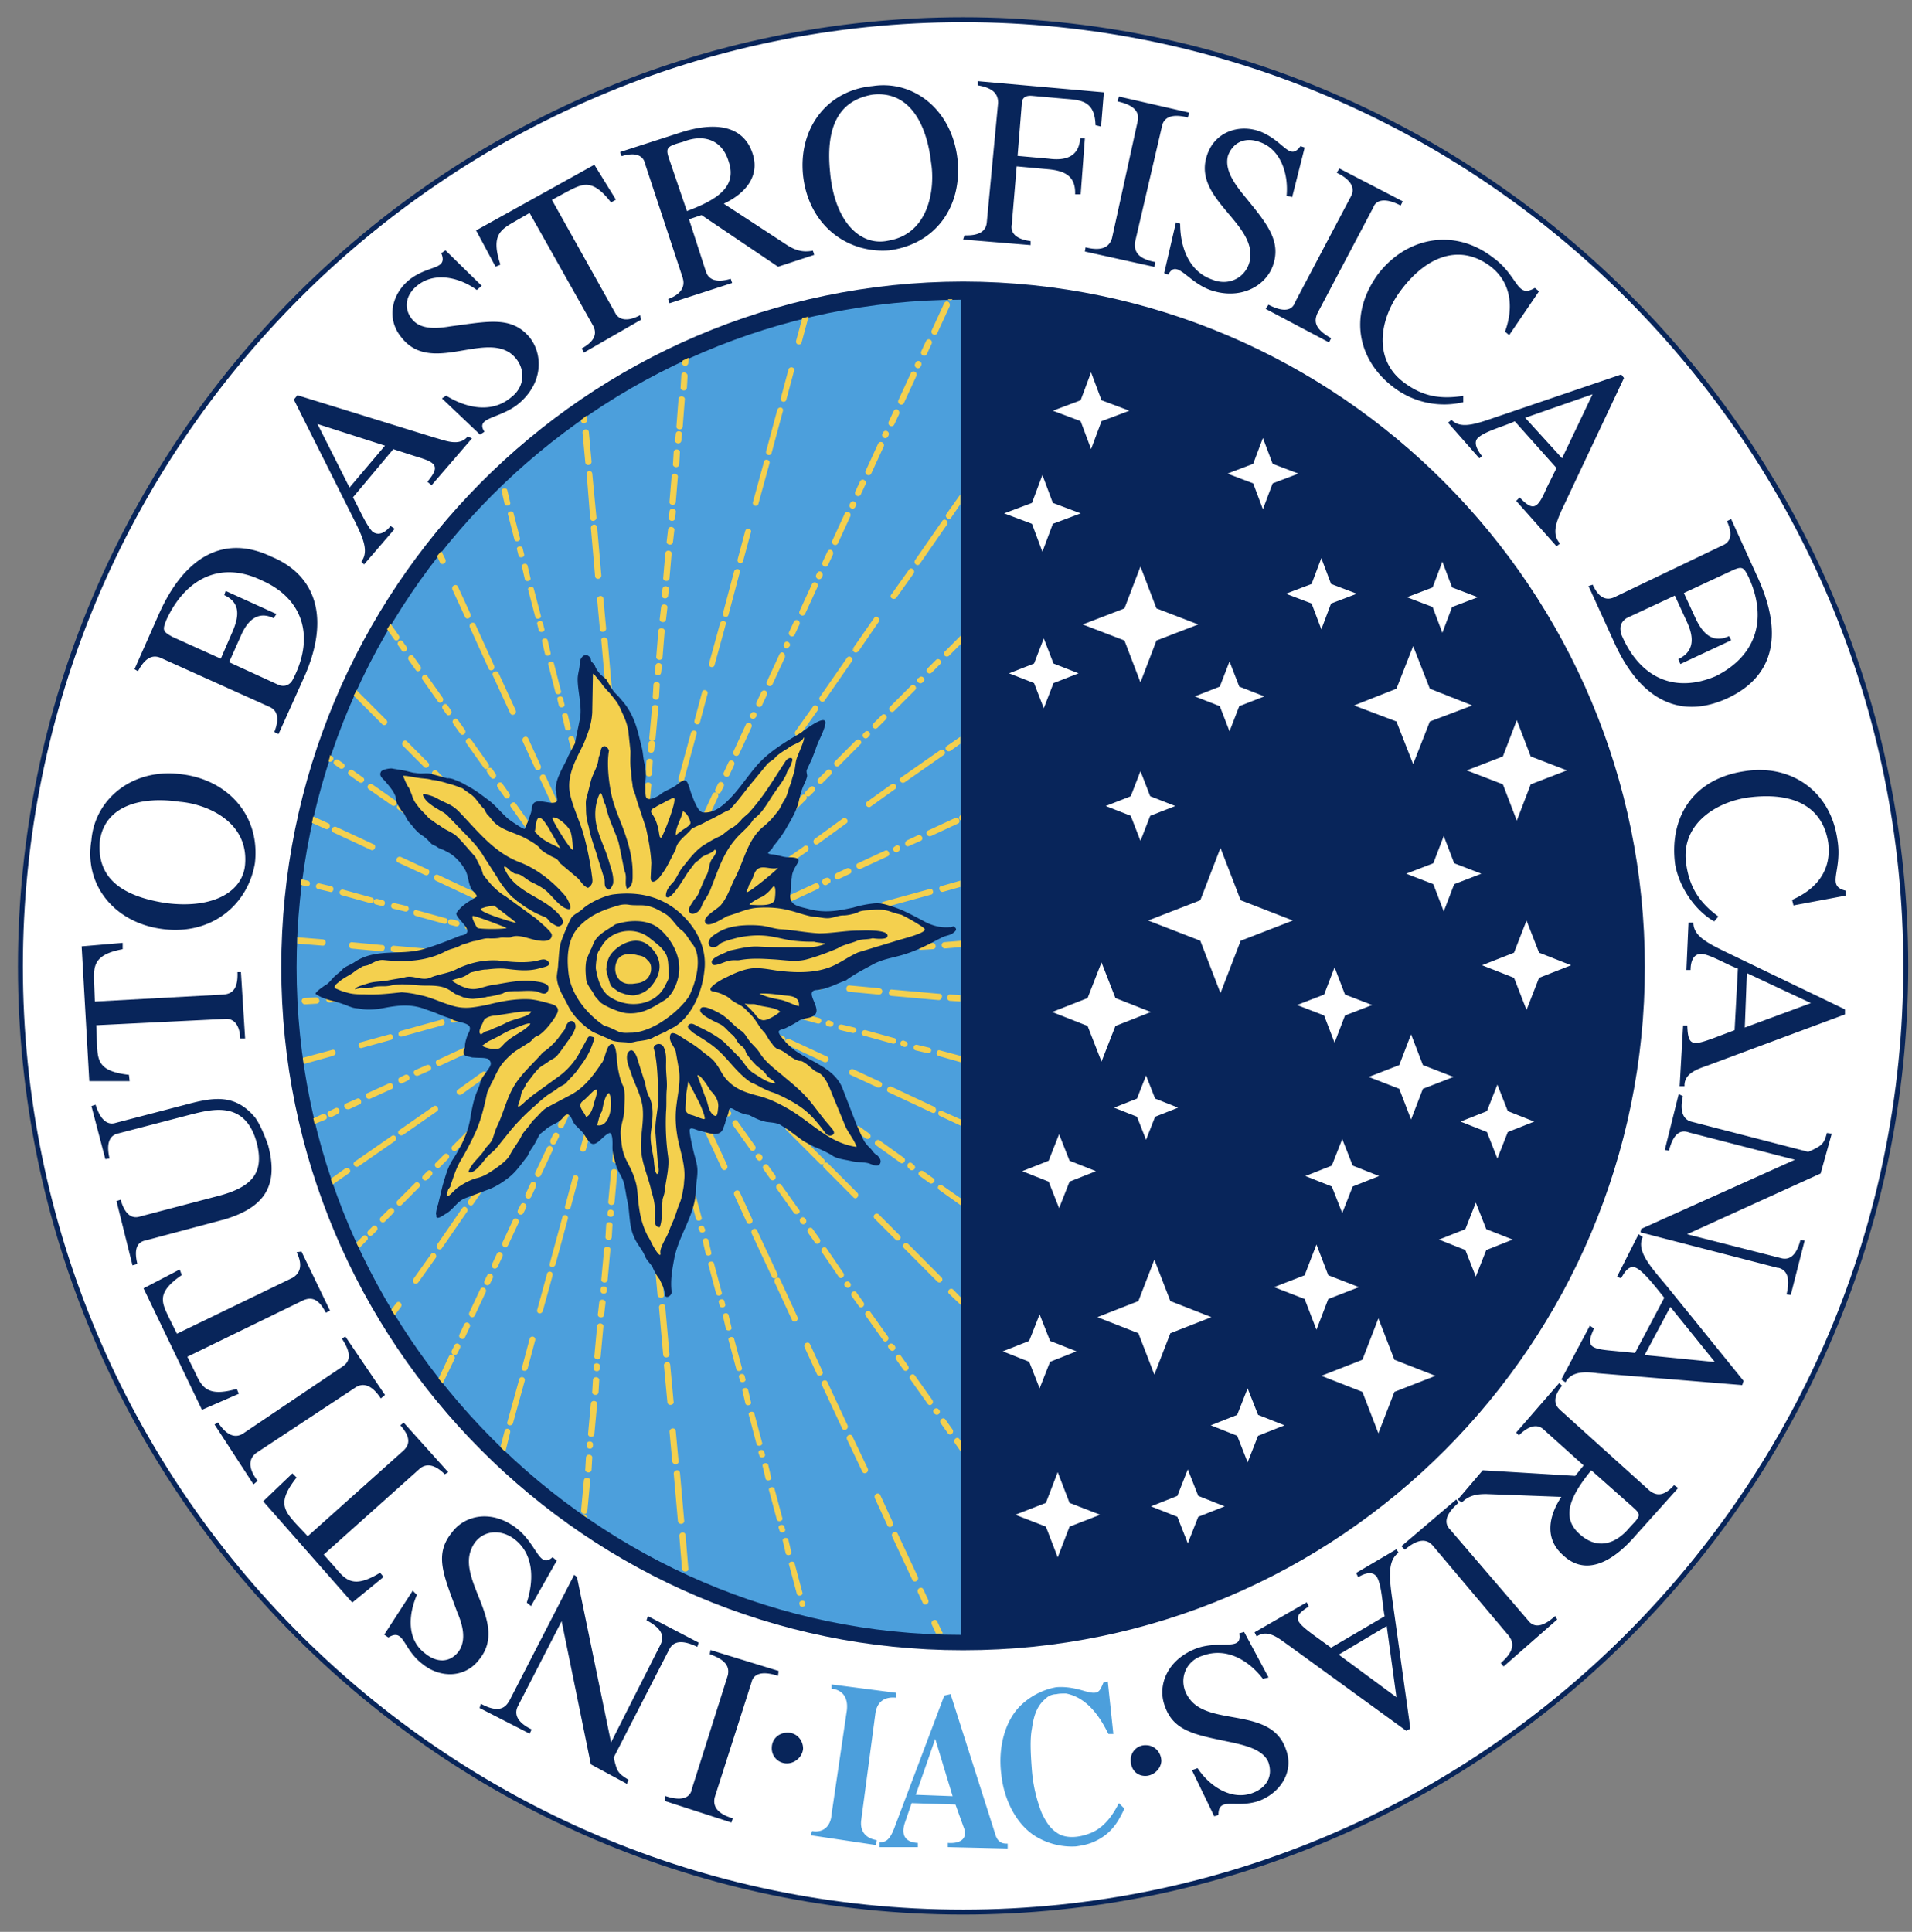 <svg xmlns="http://www.w3.org/2000/svg" width="97" height="98" fill-rule="evenodd" xmlns:v="https://vecta.io/nano"><rect width="100%" height="100%" fill="#808080" stroke="none"/><path d="M48.86 97C22.494 97 1.035 75.462 1.035 49.035 1.035 22.573 22.494 1 48.86 1c26.33 0 47.824 21.573 47.824 48 0 26.462-21.494 48-47.824 48" stroke="#08255a" stroke-width=".25" fill="#fff"/><path d="M83.447 49.07c0-19.165-15.494-34.75-34.553-34.787h0-.07C29.73 14.32 14.27 29.87 14.27 49.07c0 19.094 15.494 34.645 34.553 34.645h.07c19.06 0 34.553-15.55 34.553-34.645" fill="#08255a"/><path d="M48.753 49.07v33.866c-18.53 0-33.706-15.303-33.706-33.866 0-18.67 15.176-33.866 33.706-33.866V49.07z" fill="#4c9fdc"/><path d="M17.553 55.98l.565-.248c.176-.07.282.213.14.283l-.53.248c-.247.07-.353-.213-.176-.283h0zm1.87-10.308l-.282-.07c-.212-.035-.247.248-.07.283l.282.07c.176.07.247-.248.07-.283h0zm.53 4.57l-.6.035c-.212.035-.14.32.035.32l.6-.035c.212-.035.14-.354-.035-.32h0zm-1.094-4.71l-1.447-.4c-.212-.035-.247.248-.07.283l1.447.4c.176.035.247-.248.07-.283h0zm2.365 19.52l.882-1.24c.106-.177-.14-.354-.247-.177l-.882 1.24c-.106.177.106.354.247.177h0zm1.165-16.862l-2.4-.213c-.176-.035-.247.283-.035.32l2.4.213c.176 0 .247-.283.035-.32h0zm-2.012 12.93l.882-.886c.14-.142-.07-.354-.212-.213l-.882.886c-.14.142.07.354.212.213h0zm-1.624-10.77l-.318.035c-.212.035-.14.32.035.32l.318-.035c.212-.035.14-.354-.035-.32h0zm.14-10.556c-.176-.106-.353.142-.176.248l1.165.815c.176.106.353-.142.176-.248l-1.165-.815zm.847 12.682l-1.447.4c-.176.035-.106.354.07.283l1.447-.4c.212-.035.14-.354-.07-.283h0zm.282-6.66c-.212-.035-.247.248-.07.283l.6.142c.212.035.247-.248.07-.283l-.6-.142zm-.282 9.14l-1.094.496c-.176.07-.07.354.14.283l1.094-.496c.14-.07.035-.354-.14-.283h0zm-.353-7.014l-1.518-.142c-.176-.035-.247.283-.035.32l1.518.142c.176 0 .247-.32.035-.32h0zm2.93 11.265l.424-.425c.14-.142-.07-.354-.212-.213l-.424.425c-.14.142.07.354.212.213h0zM27.54 66.5l.46-1.665.035-.142c.035-.213-.247-.248-.282-.07l-.494 1.807c-.07.213.212.283.282.07h0zm-.776 2.94l.388-1.452c.035-.213-.247-.248-.282-.07l-.388 1.452c-.07.177.212.248.282.07h0zm-4.34-6.128l1.27-1.842c.106-.177-.14-.354-.247-.177l-1.27 1.842c-.106.177.14.354.247.177h0zm3.353-.142l.53-1.134c.07-.177-.176-.32-.282-.142l-.53 1.134c-.07.213.176.354.282.142h0zm1.66-3.542l.6-1.275c.07-.177-.176-.32-.282-.142l-.6 1.275c-.07.177.176.32.282.142h0zm-.53.425l-.247.53c-.07.177.176.32.282.142l.247-.53c.07-.213-.176-.354-.282-.142h0zm-1.66 4.215l.247-.53c.07-.177-.176-.32-.282-.142l-.247.53c-.07.213.176.32.282.142h0zm.776 7.935l.6-2.16c.035-.213-.247-.248-.282-.07l-.6 2.16c-.07.177.212.248.282.07h0zM20.2 43.757l1.376.638c.176.07.282-.213.14-.283l-1.376-.638c-.212-.07-.318.213-.14.283h0zm7.976 20.404l.635-2.338c.035-.213-.247-.248-.282-.07l-.635 2.338c-.07.213.212.248.282.07h0zm-4.976 4.5l.14-.283c.07-.177-.176-.32-.282-.142l-.14.283c-.07.177.176.32.282.142h0zm.388-.815l.247-.53c.07-.177-.176-.32-.282-.142l-.247.53c-.07.177.176.32.282.142h0zm1.376-8.68l-1.2 1.736c-.106.177.14.354.247.177l1.2-1.736c.106-.142-.14-.32-.247-.177h0zm-.882 7.58l.565-1.204c.07-.177-.176-.32-.282-.142l-.565 1.204c-.035.177.176.32.282.142h0zm4.87-5.49l.388-1.452c.035-.213-.247-.248-.282-.07l-.388 1.452c-.07.177.212.248.282.07h0zm.176-23.805c-.035-.177-.353-.106-.282.07l.353 1.346c.035.177.353.106.282-.07l-.353-1.346zm-.318-1.17c-.035-.177-.353-.106-.282.07l.14.602c.035.177.353.106.282-.07l-.14-.602zm-.706-2.62c-.035-.177-.353-.106-.282.07l.353 1.382c.035.177.353.106.282-.07l-.353-1.382zm.46 1.77c-.035-.177-.353-.106-.282.07l.07.283c.035.177.353.106.282-.07l-.07-.283zm-.776-2.94c-.035-.177-.353-.106-.282.07l.14.602c.035.177.353.106.282-.07l-.14-.602zm-.247-.886c-.035-.177-.353-.106-.282.07l.07.283c.035.177.353.106.282-.07l-.07-.283zm-.46-1.736c-.035-.177-.353-.106-.282.07l.353 1.346c.035.177.353.106.282-.07l-.353-1.346zm3.212.53l.14 1.523c.035.213.318.142.318-.035l-.14-1.523c-.035-.213-.318-.142-.318.035h0zM20.2 41.065l.247.177c.14.106.353-.142.176-.248l-.247-.177c-.14-.106-.353.142-.176.248h0zm10.518-5.845l.176 2.125c.035.213.318.142.318-.035l-.176-2.125c-.035-.213-.318-.142-.318.035h0zm-.74-8.43l.212 2.444c.035.213.318.142.318-.035l-.212-2.444c-.035-.213-.318-.177-.318.035h0zm-.212-2.728l.176 2.232c.035.213.318.142.318-.035l-.212-2.232c-.035-.213-.318-.142-.282.035h0zm-.212-2.125l.14 1.523c.035.213.318.142.318-.035l-.14-1.523c-.035-.177-.318-.142-.318.035h0zm-.247 17.358l.07.283c.035.177.353.106.282-.07l-.07-.283c-.035-.177-.353-.142-.282.07h0zm-6.6-3.507c-.106-.177-.353 0-.247.177l.176.248c.106.177.353 0 .247-.177l-.176-.248zm4.06-7.085c-.035-.177-.353-.106-.282.07l.14.602c.035.177.353.106.282-.07l-.14-.602zM21.682 34.3c-.106-.177-.353 0-.247.177l.776 1.098c.106.177.353 0 .247-.177l-.776-1.098zm.282 5.03l1.694 1.7c.14.142.353-.07.212-.213l-1.694-1.7c-.14-.142-.353.07-.212.213h0zm-1.518-6.766c-.106-.177-.353 0-.247.177l.176.248c.106.177.353 0 .247-.177l-.176-.248zm.67 8.785c-.14-.106-.353.142-.176.248l.494.354c.176.106.353-.142.176-.248l-.494-.354zm2.118-4.818c-.106-.177-.353 0-.247.177l.353.496c.106.177.353 0 .247-.177l-.353-.496zm2.506-11.655c-.035-.177-.353-.106-.282.07l.14.602c.035.177.353.106.282-.07l-.14-.602zm.318 1.17c-.035-.177-.353-.106-.282.07l.318 1.24c.035.177.353.106.282-.07l-.318-1.24zm-2.824 3.72c-.07-.177-.353-.07-.282.142l.635 1.382c.07.177.353.07.282-.142l-.635-1.382zm3.282-1.948c-.035-.177-.353-.106-.282.07l.07.283c.035.177.353.106.282-.07l-.07-.283zM25 34.263l.882 1.913c.07.177.353.07.282-.142l-.882-1.913c-.07-.142-.353-.035-.282.142h0zm-.882-2.586c-.07-.177-.353-.07-.282.142l.953 2.1c.07.177.353.07.282-.142l-.953-2.1zm6.388.815l.212 2.41c.035.213.318.142.318-.035l-.212-2.41c-.07-.177-.353-.142-.318.035h0zM40.6 62l.035.035c.106.177.353 0 .247-.177l-.035-.035c-.106-.177-.353 0-.247.177h0zm6.14-13.815l.6-.035c.212-.035.14-.32-.035-.32l-.6.035c-.212.07-.14.354.035.32h0zm-3.176-15.162l1.024-1.488c.106-.142-.14-.354-.247-.177l-1.06 1.523c-.07.177.14.32.282.142h0zm1.8 3.046l1.06-1.063c.14-.142-.07-.354-.212-.213l-1.06 1.063c-.14.142.07.354.212.213h0zm.776 6.837l.565-.248c.176-.07.07-.354-.14-.283l-.53.248c-.212.106-.106.4.106.283h0zm-.67-12.576l.882-1.24c.106-.177-.14-.354-.247-.177l-.882 1.24c-.14.142.106.32.247.177h0zm-.565 15.693l2.33-.638c.176-.035.106-.354-.07-.283l-2.33.638c-.212.035-.14.32.07.283h0zm.74 16.65l-1.06-1.063c-.14-.142-.353.07-.212.213l1.06 1.063c.14.142.353-.07.212-.213h0zm-2.682 2.16l.14.213-.14-.213zm-.106.4h0c.14.213.388.035.282-.142l-.035-.035c-.106-.142-.353.035-.247.177h0zm2.224 3.153l.07.07c.106.177.353 0 .247-.177l-.07-.07c-.14-.142-.353.035-.247.177h0zM41.8 58.813l-1.694-1.7c-.14-.142-.353.07-.212.213l1.694 1.7c.14.142.353-.07.212-.213h0zm-.565 3.542c-.106-.177-.353 0-.247.177l.353.496c.106.177.353 0 .247-.177l-.353-.496zm2.26-1.842l-1.482-1.488c-.14-.142-.353.07-.212.213l1.482 1.488c.14.177.353-.07.212-.213h0zM43.14 33.13l.176-.213v-.035l-.176.248zm-4.412 26.18l.353.496c.106.177.353 0 .247-.177l-.353-.496c-.106-.177-.353 0-.247.177h0zm-3.565-5.632c-.106-.177-.353 0-.247.177l.882 1.24c.106.177.353 0 .247-.177l-.882-1.24zm4.482 3.01l-1.06-1.063c-.14-.142-.353.07-.212.213l1.06 1.063c.14.142.353-.07.212-.213h0zm.565-1.523l.494.354c.14.106.353-.142.176-.248l-.494-.354c-.14-.142-.318.106-.176.248h0zm-4.376-2.338l-1.694-1.7c-.14-.142-.353.07-.212.213l1.694 1.7c.14.142.353-.07.212-.213h0zm.14 2.515l.176.248c.106.177.353 0 .247-.177l-.176-.248c-.14-.177-.388 0-.247.177h0zm7.34-3.224l-.6-.142c-.212-.035-.247.248-.07.283l.6.142c.212.035.282-.248.07-.283h0zm.53.425l1.447.4c.212.035.247-.248.07-.283l-1.447-.4c-.212-.035-.282.248-.07.283h0zm.776-2.41l-1.518-.142c-.176-.035-.247.283-.035.32l1.518.142c.212 0 .247-.283.035-.32h0zM42.93 57.04h0c.176.142.353-.106.212-.213l-.07-.07c-.176-.035-.282.177-.14.283h0zm-.07-.4l.176.106c.035 0 .035 0 .07.035l-.247-.142zm2.965-8.68c-.212.035-.14.32.035.32l.318-.035c.212-.035.14-.32-.035-.32l-.318.035zm-3.882 5.632l-1.906-.886c-.176-.07-.282.213-.14.283l1.906.886c.212.07.318-.213.14-.283h0zm-10.2.744c.035-.177-.282-.248-.318-.035l-.07.602c-.035.177.282.248.318.035l.07-.602zM30.718 66.1c.035-.177-.282-.248-.318-.035l-.07.602c-.035.177.282.248.318.035l.07-.602zm.07-.673c.035-.177-.282-.248-.318-.035v.07c-.035.177.282.248.318.035v-.07zm.353-3.897c.035-.177-.282-.248-.318-.035v.07c-.035.177.282.248.318.035v-.07zm-.07.638c.035-.177-.282-.248-.318-.035l-.035.602c-.035.177.282.248.318.035l.035-.602zm-.106 1.24c.035-.177-.282-.248-.318-.035l-.14 1.523c-.035.177.282.248.318.035l.14-1.523zm-.53 5.916c.035-.177-.282-.248-.318-.035v.106c-.035.177.282.248.318.035v-.106zm.176-2.02c.035-.177-.282-.248-.318-.035l-.14 1.523c-.035.177.282.248.318.035l.14-1.523zm-.812 9.352l.14-1.523c.035-.177-.282-.248-.318-.035l-.14 1.523c0 .213.282.248.318.035h0zm.247-2.692c.035-.177-.282-.248-.318-.035l-.035.602c-.035.177.282.248.318.035l.035-.602zm-.318-15.658l.565-2.055c.035-.213-.247-.248-.282-.07l-.565 2.055c-.07.213.247.248.282.07h0zm.565 12.93c.035-.177-.282-.248-.318-.035l-.14 1.523c-.035.177.282.248.318.035l.14-1.523zm-.212 2.055c.035-.177-.282-.248-.318-.035v.07c-.035.177.282.248.318.035v-.07zm.318-3.26c.035-.177-.282-.248-.318-.035l-.035.602c-.035.177.282.248.318.035l.035-.602zm1.094-12.682c.035-.177-.282-.248-.318-.035l-.035.32c-.035.177.282.248.318.035l.035-.32zm-.176 2.125c.035-.177-.282-.248-.318-.035l-.14 1.523c-.035.177.282.248.318.035l.14-1.523zm16.835-26.214l.6-.602v-.425l-.812.815c-.176.142.07.354.212.213h0zM32.27 49.248l-1.024-2.196c-.07-.177-.353-.07-.282.142l1.024 2.196c.106.177.388.07.282-.142h0zm15.565-4.003l.882-.248v-.32l-.988.283c-.14.035-.07.32.106.283h0zm-.988 14.17c-.176-.106-.353.142-.176.248l.494.354c.14.106.353-.142.176-.248l-.494-.354zm.565-3.26l-2.188-1.027c-.176-.07-.318.213-.14.283l2.188 1.027c.212.106.282-.177.14-.283h0zm-15.318-5.74c.035-.177-.282-.248-.318-.035l-.035.602c-.035.177.282.248.318.035l.035-.602zm14.012 8.856l.07.07c.176.106.353-.142.176-.248l-.07-.07c-.176-.142-.353.106-.176.248h0zm-14.682-.992c.035-.177-.282-.248-.318-.035l-.035.602c-.035.177.282.248.318.035l.035-.602zm.247-2.728c.035-.177-.282-.248-.318-.035l-.14 1.523c-.035.177.282.248.318.035l.14-1.523zm.318-3.932c.035-.177-.282-.248-.318-.035l-.14 1.523c-.035.177.282.248.318.035l.14-1.523zm-.14 1.807c.035-.177-.282-.248-.318-.035l-.035.32c-.035.177.282.248.318.035l.035-.32zm-2.365 1.134l-.635 1.382c-.07.177.176.32.282.142l.635-1.382c.07-.177-.176-.32-.282-.142h0zm-7.376-9.883l2.188 1.027c.176.07.282-.213.14-.283l-2.188-1.027c-.212-.106-.318.177-.14.283h0zm5.118 9.175l-.212.213c-.14.142.07.354.212.213l.212-.213c.14-.142-.07-.354-.212-.213h0zm.847-.85l-.424.425c-.14.142.07.354.212.213l.424-.425c.14-.142-.07-.354-.212-.213h0zm.847-1.736l-1.73 1.204c-.176.106 0 .354.176.248l1.73-1.204c.14-.106-.035-.354-.176-.248h0zm-4.2-12.08l.176.248c.106.177.353 0 .247-.177L24.965 39c-.14-.142-.353.035-.247.177h0zm-.812 11.017c.212-.035.14-.32-.035-.32l-.6.035c-.212.035-.14.32.035.32l.6-.035zm.353 2.976c.176-.07.07-.354-.14-.283l-.282.142c-.176.07-.07.354.14.283l.282-.142zm2.047-3.188l.318-.035c.212-.035.14-.32-.035-.32l-.318.035c-.212.035-.14.354.035.32h0zm4.306-6.98c-.035-.177-.353-.106-.282.07l.07.283c.035.177.353.106.282-.07l-.07-.283zm-4.66 6.695l-1.518.142c-.212.035-.14.32.035.32l1.518-.142c.212-.035.176-.32-.035-.32h0zm-2.082-8.466l1.482 1.488c.14.142.353-.07.212-.213l-1.482-1.488c-.14-.142-.353.07-.212.213h0zm6.67 2.728l.14.602c.035.177.353.106.282-.07l-.14-.602c-.035-.177-.318-.106-.282.07h0zm-.424-2.692c-.035-.177-.353-.106-.282.07l.388 1.452c.035.177.353.106.282-.07l-.388-1.452zm.565 8.537l-1.376.638c-.176.07-.07.354.14.283l1.376-.638c.176-.07.07-.354-.14-.283h0zm-.247.815c-.14.142.07.354.212.213l.424-.425c.14-.142-.07-.354-.212-.213l-.424.425zm.6-11.796l.14 1.523c.035.213.318.142.318-.035l-.14-1.523c-.035-.177-.318-.142-.318.035h0zm-3.353 12.4l-.282.142c-.176.07-.07.354.14.283l.282-.142c.14-.106.035-.4-.14-.283h0zm.212-.956l-1.447.4c-.176.035-.106.354.07.283l1.447-.4c.212-.035.14-.354-.07-.283h0zm-1.624-1.452l1.518.142c.176.035.247-.283.035-.32l-1.518-.142c-.176 0-.247.283-.035.32h0zm.918.78c-.212.035-.14.32.035.32l.6-.035c.212-.035.14-.32-.035-.32l-.6.035zm-2.612-3.8l1.906.886c.176.07.282-.213.14-.283l-1.906-.886c-.212-.07-.318.213-.14.283h0zm3.6 2.196l-.6-.142c-.212-.035-.247.248-.07.283l.6.142c.176.07.247-.213.07-.283h0zm-1.235 0c.212.035.247-.248.07-.283l-.282-.07c-.212-.035-.247.248-.07.283l.282.07zm-2.118-4.038l-.494-.354c-.176-.106-.353.142-.176.248l.494.354c.176.106.353-.142.176-.248h0zm1.624-.142l1.06 1.063c.14.142.353-.07.212-.213l-1.06-1.063c-.14-.142-.353.07-.212.213h0zm-2.082 3.188l-.6-.142c-.212-.035-.247.248-.07.283l.6.142c.212.035.282-.248.07-.283h0zm5.54 2.657c.212-.035.14-.32-.035-.32l-1.518.142c-.212.035-.14.32.035.32l1.518-.142zm-2.54-7.156l-.176-.248c-.106-.177-.353 0-.247.177l.176.248c.14.142.388-.035.247-.177h0zm.988 8.714l.53-.248c.176-.07.07-.354-.14-.283l-.53.248c-.176.106-.07.4.14.283h0zM25 51.055l-2.047.53c-.176.035-.106.354.07.283l2.047-.53c.176-.035.14-.354-.07-.283h0zm-8.012 5.172l-.282.142c-.176.07-.07.354.14.283l.282-.142c.176-.106.07-.4-.14-.283h0zm.988-5.8l-1.306.106c-.212.035-.14.32.035.32l1.306-.106c.212-.035.14-.354-.035-.32h0zm.918 11.796l-.212.213c-.14.142.07.354.212.213l.212-.213c.14-.142-.07-.354-.212-.213h0zM15.54 44.962c.212.035.247-.248.07-.283l-.282-.07h-.035c0 .106-.035.213-.035.283l.282.07zm.847 2.692l-1.306-.106v.32l1.306.106c.14 0 .212-.283 0-.32h0zm3.353 13.674l-.424.425c-.14.142.07.354.212.213l.424-.425c.14-.142-.07-.354-.212-.213h0zm4.165-23.805c-.106-.177-.353 0-.247.177l.882 1.24c.106.177.353 0 .247-.177l-.882-1.24zm24 10.273c-.212.035-.14.32.035.32l.812-.07v-.32l-.847.07zM29.8 21.298l-.035-.213c-.106.07-.176.142-.282.213v.07c.035.177.318.106.318-.07h0zm17.682 49.984l.14.213-.14-.213zM19.847 57.644l-1.835 1.275c-.176.106 0 .354.176.248l1.835-1.275c.176-.142 0-.4-.176-.248h0zm-4.412-7.014c-.212.035-.14.32.035.32l.6-.035c.212-.035.14-.32-.035-.32l-.6.035zm31.94 21.042h0c.14.213.388.035.282-.142l-.035-.035c-.14-.142-.353.035-.247.177h0zm.388-6.872l-1.694-1.7c-.14-.142-.353.07-.212.213l1.694 1.7c.14.142.353-.07.212-.213h0zM22 56.12l-1.73 1.204c-.176.106 0 .354.176.248l1.73-1.204c.14-.106-.035-.354-.176-.248h0zm-.318 3.294l-.212.213c-.14.142.07.354.212.213l.212-.213c.14-.142-.07-.354-.212-.213h0zm-4.87-14.453l-.6-.142c-.212-.035-.247.248-.07.283l.6.142c.176.07.247-.248.07-.283h0zm3.6 7.616l2.047-.567c.176-.035.106-.354-.07-.283l-2.047.567c-.212.07-.14.354.07.283h0zm5.86 8.82c-.07.177.176.32.282.142l.14-.283c.07-.177-.176-.32-.282-.142l-.14.283zm-4.34-11.017c.212-.035.14-.32-.035-.32l-1.376.106c-.212.035-.14.32.035.32l1.376-.106zm4.87 3.897l-1.06 1.063c-.14.142.07.354.212.213l1.06-1.063c.14-.142-.07-.354-.212-.213h0zm-.106 2.41l-.882 1.24c-.106.177.14.354.247.177l.882-1.24c.106-.142-.14-.32-.247-.177h0zm-9.776-14.453l1.906.886c.176.07.282-.213.14-.283l-1.906-.886c-.212-.07-.318.213-.14.283h0zm.812-2.905l.494.354c.176.106.353-.142.176-.248l-.494-.354c-.176-.106-.353.142-.176.248h0zm-.494-.354c.176.106.353-.142.176-.248l-.247-.177c-.14-.106-.353.142-.176.248l.247.177zm4.094-5.172l-.353-.496c-.106-.177-.353 0-.247.177l.353.496c.106.177.353 0 .247-.177h0zm-.882 4.038l1.06 1.063c.14.142.353-.07.212-.213l-1.06-1.063c-.14-.177-.353.07-.212.213h0zm2.965 17.677l1.235-.886c.176-.106 0-.354-.176-.248l-1.235.886c-.176.106 0 .354.176.248h0zm3.53-2.87l-1.976 1.382c-.176.106 0 .354.176.248l1.976-1.382c.14-.106-.035-.354-.176-.248h0zm-1.87 3.755l.424-.425c.14-.142-.07-.354-.212-.213l-.424.425c-.14.142.07.354.212.213h0zm4.835-1.984l.14-.283c.07-.177-.176-.32-.282-.142l-.14.283c-.07.177.176.32.282.142h0zM28.6 57.148l.247-.53c.07-.177-.176-.32-.282-.142l-.247.53c-.07.213.176.32.282.142h0zm-.388.815l.14-.283c.07-.177-.176-.32-.282-.142l-.14.283c-.07.213.176.354.282.142h0zm1.835-5.562c.106-.177-.14-.354-.247-.177l-1.2 1.736c-.106.177.14.354.247.177l1.2-1.736zm-5.26.496l.53-.248c.176-.07.07-.354-.14-.283l-.53.248c-.14.106-.035.4.14.283h0zm2.47 3.472l1.376-1.984c.106-.177-.14-.354-.247-.177l-1.376 1.984c-.106.177.14.354.247.177h0zm-5.612-2.338l-.565.248c-.176.07-.07.354.14.283l.565-.248c.176-.07.07-.354-.14-.283h0zm2.788 3.01l.212-.213c.14-.142-.07-.354-.212-.213l-.212.213c-.14.142.07.354.212.213h0zm4.906-9.317l-1.376-.638c-.176-.07-.282.213-.14.283l1.376.638c.212.07.318-.213.14-.283h0zm-8.93 7.227l.282-.142c.176-.07.07-.354-.14-.283l-.282.142c-.14.07-.035.354.14.283h0zm2.26-6.447l2.118.177c.176.035.247-.283.035-.32l-2.118-.177c-.212 0-.247.32-.035.32h0zm.494 9.848l1.06-1.063c.14-.142-.07-.354-.212-.213l-1.06 1.063c-.14.142.07.354.212.213h0zm-.847-4.286l1.376-.638c.176-.07.07-.354-.14-.283l-1.376.638c-.14.07-.035.354.14.283h0zm9.106-6.872c.035.177.353.106.282-.07l-.07-.283c-.035-.177-.353-.106-.282.07l.07.283zm.106-.673l-.388-1.452c-.035-.177-.353-.106-.282.07l.388 1.452c.035.213.353.142.282-.07h0zm-.53 0l-.635-1.382c-.07-.177-.353-.07-.282.142l.635 1.382c.106.142.388.035.282-.142h0zm.247-5.562l.212 2.41c.035.213.318.142.318-.035l-.212-2.41c-.07-.213-.353-.142-.318.035h0zm-1.2 6.093c-.14-.142-.353.07-.212.213l1.482 1.488c.14.142.353-.07.212-.213l-1.482-1.488zm1.906-1.275l-.176-2.125c-.035-.213-.318-.142-.318.035l.176 2.125c.035.177.353.142.318-.035h0zm-.776 5.207l-.635 1.382c-.07.177.176.32.282.142l.635-1.382c.035-.177-.176-.32-.282-.142h0zm.388-.142l.14-.248c.07-.177-.176-.32-.282-.142l-.14.283c-.07.177.176.283.282.106h0zm-1.306 2.763l.247-.53c.07-.177-.176-.32-.282-.142l-.247.53c-.035.177.212.32.282.142h0zm1.412-4.393l-.6.035c-.212.035-.14.32.035.32h.212l.388-.035c.212-.035.176-.354-.035-.32h0zm-1.306 6.766L31 53.64c.035-.213-.247-.248-.282-.07l-.635 2.338c-.07.177.212.248.282.07h0zm1.165-6.235l-.882 1.24c-.106.177.14.354.247.177l.882-1.24c.106-.142-.14-.354-.247-.177h0zm-.565-.07c-.176.07-.07.354.14.283l.282-.142c.14-.07.106-.248-.035-.283h-.106l-.282.142zm-8.576.673l.318-.035c.212-.035.14-.32-.035-.32l-.318.035c-.212.035-.14.32.035.32h0zm8.435-1.417l-.67-.07c.212.035.247-.248.07-.283l-1.447-.4c-.212-.035-.247.248-.07.283l1.447.4-1.73-.142c-.176-.035-.247.283-.035.32l2.4.213c.176 0 .247-.283.035-.32h0zm-.318.708c.212-.035.14-.32-.035-.32l-.318.035c-.212.035-.14.32.035.32l.318-.035zm-.494-2.02c-.176-.106-.353.142-.176.248l.247.177c.176.106.353-.142.176-.248l-.247-.177zm-.176-.815l-1.694-1.7c-.14-.142-.353.07-.212.213l1.694 1.7c.14.177.353-.07.212-.213h0zm.176 4.676l.212-.213c.14-.142-.07-.354-.212-.213l-.212.213c-.14.142.07.354.212.213h0zm-1.482-4.924c-.14-.106-.353.142-.176.248l1.235.886c.14.106.353-.142.176-.248l-1.235-.886zm-.46-3.046l-.353-.496c-.106-.177-.353 0-.247.177l.353.496c.106.142.353-.035.247-.177h0zm-1.447 2.1l.247.177c.14.106.353-.142.176-.248l-.247-.177c-.14-.106-.318.106-.176.248h0zm1.8-1.594c-.106-.177-.353 0-.247.177l.882 1.24c.106.177.353 0 .247-.177l-.882-1.24zm-.882 1.877c-.176-.106-.353.142-.176.248l.494.354c.176.106.353-.142.176-.248l-.494-.354zm1.165 6.908l1.06-1.063c.14-.142-.07-.354-.212-.213l-1.06 1.063c-.14.106.07.354.212.213h0zm-3.812-5.35l1.447.4c.212.035.247-.248.07-.283l-1.447-.4c-.212-.035-.282.248-.07.283h0zm.988 4.96l1.376-.638c.176-.07.07-.354-.14-.283l-1.376.638c-.14.07-.035.354.14.283h0zm3.953-12.292c-.035-.177-.353-.106-.282.07l.14.602c.035.177.353.106.282-.07l-.14-.602zm3.565 7.97l.424-.425c.14-.142-.07-.354-.212-.213l-.424.425c-.14.106.07.354.212.213h0zm-4.2-2.444l.176.248c.106.177.353 0 .247-.177l-.176-.248c-.106-.142-.353.035-.247.177h0zm-4.06-1.098l1.235.886c.14.106.353-.142.176-.248l-1.235-.886c-.14-.106-.318.142-.176.248h0zm.353-4.782c-.106-.177-.353 0-.247.177l.353.496c.106.177.353 0 .247-.177l-.353-.496zm-3.388 2.303c-.176-.106-.353.142-.176.248l1.13.815c.176.106.353-.142.176-.248l-1.13-.815zm.812 4.57c-.212-.035-.247.248-.07.283l.282.07c.212.035.247-.248.07-.283l-.282-.07zm.494-3.294l.247.177c.14.106.353-.142.176-.248l-.247-.177c-.14-.106-.318.142-.176.248h0zm5.153-1.382l.882 1.913c.07.177.353.07.282-.142l-.882-1.913c-.07-.142-.353-.035-.282.142h0zm-7.482 4.5l1.447.4c.212.035.247-.248.07-.283l-1.447-.4c-.176-.07-.247.213-.07.283h0zm9.247.283l-.353-.496c-.106-.177-.353 0-.247.177l.353.496c.106.142.353-.035.247-.177h0zm-2.647-7.368c-.07-.177-.353-.07-.282.142l1.024 2.196c.07.177.353.07.282-.142l-1.024-2.196zm-1.765 1.56l.882 1.24c.106.177.353 0 .247-.177l-.882-1.24c-.106-.142-.353.035-.247.177h0zm.882-3.472c-.07-.177-.353-.07-.282.142l.635 1.382c.07.177.353.07.282-.142l-.635-1.382zM36.224 49.4l-1.518-.142c-.176-.035-.247.283-.035.32l1.518.142c.176 0 .247-.283.035-.32h0zm-1.66-30.36l-.035.602c-.035.177.282.248.318.035l.035-.602c0-.213-.318-.248-.318-.035h0zM33.47 31.394c-.035.177.282.248.318.035l.07-.602c.035-.177-.282-.248-.318-.035l-.07.602zm.106-1.204c-.035.177.282.248.318.035l.035-.32c.035-.177-.282-.248-.318-.035l-.035.32zm-.353 3.897c-.035.177.282.248.318.035l.035-.32c.035-.177-.282-.248-.318-.035l-.035.32zm-.282 3.33c-.035.177.282.248.318.035l.14-1.523c.035-.177-.282-.248-.318-.035l-.14 1.523zm-.07.602c-.035.177.282.248.318.035l.035-.32c.035-.177-.282-.248-.318-.035l-.035.32zm.776-8.714c-.035.177.282.248.318.035l.106-1.24c.035-.177-.282-.248-.318-.035l-.106 1.24zm-.53 6.022c-.035.177.282.248.318.035l.035-.602c.035-.177-.282-.248-.318-.035l-.035.602zm1.13-13c-.035.177.282.248.318.035l.035-.32c.035-.177-.282-.248-.318-.035l-.035.32zm-.424 5.137c-.035.177.282.248.318.035l.07-.602c.035-.177-.282-.248-.318-.035l-.07.602zm.494-5.845c-.035.177.282.248.318.035l.106-1.382c.035-.177-.282-.248-.318-.035l-.106 1.382zm-.176 1.913c-.035.177.282.248.318.035l.035-.602c.035-.177-.282-.248-.318-.035l-.035.602zm-.176 1.913c-.035.177.282.248.318.035l.106-1.275c.035-.177-.282-.248-.318-.035l-.106 1.275zm-.6 21.573c.07-.177-.176-.32-.282-.142l-.14.283c-.07.177.176.32.282.142l.14-.283zm-.07-13.71c-.035.177.282.248.318.035l.106-1.31c.035-.177-.282-.248-.318-.035l-.106 1.31zm-.6 20.9l-.176-2.125c-.035-.213-.318-.142-.318.035l.176 2.125c.035.213.353.142.318-.035h0zm.74 8.466l-.176-2.125c-.035-.213-.318-.142-.318.035l.176 2.125c.035.177.353.142.318-.035h0zm-.46-5.455l-.14-1.523c-.035-.213-.318-.142-.318.035l.14 1.523c.035.213.318.142.318-.035h0zm.247 3.01l-.212-2.41c-.035-.213-.318-.142-.318.035l.212 2.41c.035.213.353.177.318-.035h0zm.74 8.466l-.212-2.41c-.035-.213-.318-.142-.318.035l.212 2.41c.035.213.353.142.318-.035h0zm-.282-3.01l-.14-1.523c-.035-.213-.318-.142-.318.035l.14 1.523c.07.177.353.142.318-.035h0zm-1.13-23.734c-.035.177.282.248.318.035l.035-.32c.035-.177-.282-.248-.318-.035l-.035.32zm-.106 1.204c-.035.177.282.248.318.035l.035-.602c.035-.177-.282-.248-.318-.035l-.035.602zm-.353 3.932c-.035.177.282.248.318.035l.035-.602c.035-.177-.282-.248-.318-.035l-.035.602zm.494-5.74c-.035.177.282.248.318.035l.14-1.523c.035-.177-.282-.248-.318-.035l-.14 1.523zm.176-2.125c-.035.177.282.248.318.035l.035-.602c.035-.177-.282-.248-.318-.035l-.035.602zm1.412 31.882L34 69.227c-.035-.213-.318-.142-.318.035l.176 1.877c.035.213.353.142.318-.035h0zM32.2 45.883c-.035.177.282.248.318.035l.035-.32c.035-.177-.282-.248-.318-.035l-.035.32zm.035-.602c-.035.177.282.248.318.035l.14-1.523c.035-.177-.282-.248-.318-.035l-.14 1.523zM44.8 21.936l-.035.07c-.07.177.176.32.282.142l.035-.07c.07-.177-.176-.32-.282-.142h0zm-.247.567l-.635 1.382c-.07.177.176.32.282.142l.635-1.382c.07-.177-.176-.32-.282-.142h0zm-1.694 3.542l-.635 1.382c-.07.177.176.32.282.142l.635-1.382c.07-.177-.176-.32-.282-.142h0zm.776-1.63l-.247.53c-.07.177.176.32.282.142l.247-.53c.07-.177-.176-.32-.282-.142h0zm-.494 1.098l-.035.07c-.07.177.176.32.282.142l.035-.07c.07-.177-.176-.32-.282-.142h0zm3.07-6.59l-.635 1.382c-.07.177.176.32.282.142l.635-1.382c.07-.177-.176-.32-.282-.142h0zm-.882 1.948l-.247.53c-.07.177.176.32.282.142l.247-.53c.07-.213-.176-.354-.282-.142h0zm2.47 5.562l-1.376 1.984c-.106.177.14.354.247.177l1.376-1.984c.106-.177-.14-.354-.247-.177h0zm-.53 7.687l.424-.425c.14-.142-.07-.354-.212-.213l-.424.425c-.14.142.07.354.212.213h0zm-.46.496l.035-.035c.14-.142-.07-.354-.212-.213l-.035.035h-.035c-.14.142.106.354.247.213h0zm.176-17.323l-.247.53c-.07.177.176.32.282.142l.247-.53c.07-.177-.176-.32-.282-.142h0zm-.53 1.098l-.035.07c-.07.177.176.32.282.142l.035-.07c.07-.177-.176-.32-.282-.142h0zm1.447-3.01l-.635 1.382c-.07.177.176.32.282.142l.635-1.382c.035-.213-.176-.32-.282-.142h0zm-6.46 13.71l-.035.07c-.07.177.176.32.282.142l.035-.07c.07-.213-.176-.354-.282-.142h0zm-4.2-.106l-.565 2.125c-.035.213.247.248.282.07l.565-2.125c.07-.213-.212-.248-.282-.07h0zm.565-2.055l-.388 1.452c-.035.213.247.248.282.07L38.094 27c.07-.177-.247-.248-.282-.07h0zm.282 9.28l-.035.035c-.07.177.176.32.282.142l.035-.035c.07-.213-.176-.32-.282-.142h0zm-1.553-4.605l-.565 2.055c-.035.213.247.248.282.07l.565-2.055c.07-.177-.212-.248-.282-.07h0zm-.918 3.507l-.388 1.452c-.035.213.247.248.282.07l.388-1.452c.035-.177-.247-.248-.282-.07h0zm.176 6.695l.635-1.382c.07-.177-.176-.32-.282-.142l-.635 1.382c-.07.177.176.32.282.142h0zm-.74-4.64l-.635 2.338c-.035.213.247.248.282.07l.635-2.338c.07-.177-.212-.248-.282-.07h0zm3.706-13.745l-.565 2.055c-.035.213.247.248.282.07l.565-2.055c.035-.177-.247-.248-.282-.07h0zm3.212 4.57l-.247.53c-.07.177.176.32.282.142l.247-.53c.07-.213-.176-.354-.282-.142h0zm-1.694 3.542l-.247.53c-.07.177.176.32.282.142l.247-.53c.07-.177-.176-.32-.282-.142h0zm.918-1.913l-.635 1.382c-.07.177.176.32.282.142l.635-1.382c.07-.177-.176-.32-.282-.142h0zm-1.765-8.82l-.565 2.1c-.035.213.247.248.282.07l.565-2.1c.07-.213-.212-.283-.282-.07h0zM40 18.748l-.388 1.452c-.035.213.247.248.282.07l.388-1.452c.07-.213-.247-.248-.282-.07h0zm2.718 53.703c.07.177.353.07.282-.142l-1.024-2.196c-.07-.177-.353-.07-.282.142l1.024 2.196zm-2.33-55.156c-.035.213.247.248.282.07l.353-1.31c-.106.035-.212.07-.318.07l-.318 1.17zm-5.965 56.82l-.14-1.523c-.035-.213-.318-.142-.318.035l.14 1.523c.07.213.353.142.318-.035h0zm.176-55.723c-.035.177.282.248.318.035l.035-.283c-.106.035-.212.106-.318.142l-.035.106zm-12.282 10.13c.07.177.353.07.282-.142l-.212-.425c-.07.07-.14.177-.212.248l.14.32zm-2.93 8.218c.14.142.353-.07.212-.213l-1.518-1.523a1.06 1.06 0 0 1-.141.283l1.447 1.452zm27.918 34.29l-.882-1.24c-.106-.177-.353 0-.247.177l.882 1.24c.106.177.353 0 .247-.177h0zM16.67 38.62c.14.106.353-.142.176-.248l-.106-.07c0 .106-.035.177-.07.32h0zm31.34-12.54c-.106.142.14.354.247.177l.46-.673v-.496l-.706.992zm-.353 34.29l1.094.78v-.354l-.918-.638c-.176-.142-.353.07-.176.213h0zm.035-3.755l1.06.496v-.32l-.953-.425c-.176-.106-.282.177-.106.248h0zm.388 16.083c.106.177.353 0 .247-.177l-.353-.496c-.106-.177-.353 0-.247.177l.353.496zm-.035-34.858c-.176.106 0 .354.176.248l.494-.354v-.354l-.67.46zm.706 27.985l-.388-.4c-.14-.142-.353.07-.212.213l.6.567v-.4zm-1.13-12.257l1.13.32v-.32l-1.06-.283c-.176-.07-.247.248-.07.283h0zM19.988 32.42c.106.177.353 0 .247-.177l-.424-.602-.176.283.353.496zM47.8 82.795l-.247-.53c-.07-.177-.353-.07-.282.142l.212.46h.318c.035 0 .035-.035 0-.07h0zM16.53 42.057c.176.07.282-.213.14-.283l-.776-.354c-.035.106-.035.213-.07.32l.706.32zm8.188 22.636l-.14.283c-.07.177.176.32.282.142l.14-.283c.07-.177-.176-.32-.282-.142h0zm1.165 7.97c.035-.213-.247-.248-.282-.07l-.212.815.247.248.247-.992zm22.87.46l-.07-.106c-.106-.177-.353 0-.247.177l.318.46v-.53zm-.53-22.672c-.176-.035-.247.283-.035.32l.53.035v-.32l-.494-.035zm-18.46 26.533c0-.142-.106-.177-.212-.142.07.035.14.106.212.142h0zM17.694 59.52c.176-.106 0-.354-.176-.248l-.74.53.106.283.812-.567zm5.365 9.423c.07-.177-.176-.32-.282-.142l-.53 1.134c.07.07.14.177.212.248l.6-1.24zm-6.14-15.4c.176-.035.106-.354-.07-.283l-1.482.4c0 .106.035.213.035.32l1.518-.425zm-.424 3.26c.176-.07.07-.354-.14-.283l-.46.213c.035.106.035.213.07.283l.53-.213zm2.118 6.128c.14-.142-.07-.354-.212-.213l-.318.32c.035.106.106.213.14.283l.388-.4zm1.73 3.365c.106-.177-.14-.354-.247-.177l-.247.32.176.283.318-.425zm27.74-51.117a.17.17 0 0 0 .247 0h-.247zm-11.26 52.215c.035.177.353.106.282-.07l-.14-.602c-.035-.177-.353-.106-.282.07l.14.602zm.53 2.055c.035.177.353.106.282-.07l-.388-1.452c-.035-.177-.353-.106-.282.07l.388 1.452zm-.847-3.224c.035.177.353.106.282-.07l-.035-.142c-.035-.177-.353-.106-.282.07l.035.142zm-.176-.602c.035.177.353.106.282-.07l-.388-1.452c-.035-.177-.353-.106-.282.07l.388 1.452zm1.2 4.393c.035.177.353.106.282-.07l-.035-.142c-.035-.177-.353-.106-.282.07l.035.142zm.282 1.17c.035.177.353.106.282-.07l-.14-.602c-.035-.177-.353-.106-.282.07l.14.602zm.565 2.055c.035.177.353.106.282-.07l-.388-1.452c-.035-.177-.353-.106-.282.07l.388 1.452zM35.8 63.595c.035.177.353.106.282-.07l-.14-.602c-.035-.177-.353-.106-.282.07l.14.602zm11.012 17.712c.07.177.353.07.282-.142l-.247-.53c-.07-.177-.353-.07-.282.142l.247.53zM35.06 59.698l-.14-.602c-.035-.177-.353-.106-.282.07l.14.602c.035.213.353.142.282-.07h0zm-.14 19.873l-.14-1.7c-.035-.213-.318-.142-.318.035l.14 1.7c.035.177.353.142.318-.035h0zm.565-17.145c.035.177.353.106.282-.07l-.035-.07c-.035-.177-.353-.106-.282.07l.035.07zm-.176-.602c.035.177.353.106.282-.07L35.2 60.3c-.035-.177-.353-.106-.282.07l.388 1.452zm-.6 15.303l-.212-2.41c-.035-.213-.318-.142-.318.035l.212 2.41c.035.213.353.177.318-.035h0zm9.035-2.48c.07.177.353.07.282-.142l-.776-1.63c-.07-.177-.353-.07-.282.142l.776 1.63zm-2.012-5.066l-.635-1.382c-.07-.177-.353-.07-.282.142l.635 1.382c.07.142.353.035.282-.142h0zm3.318-1.77l-.882-1.24c-.106-.177-.353 0-.247.177l.882 1.24c.106.177.353-.035.247-.177h0zm2.647-29.756l-1.976 1.382c-.176.106 0 .354.176.248l1.976-1.382c.176-.106 0-.354-.176-.248h0zm-1.412 42.084c.07.177.353.07.282-.142L45.54 77.8c-.07-.177-.353-.07-.282.142l1.024 2.196zm-1.27-2.763c.07.177.353.07.282-.142l-.635-1.382c-.07-.177-.353-.07-.282.142l.635 1.382zm-6.494-3.542c.035.177.353.106.282-.07l-.035-.106c-.035-.177-.353-.106-.282.07l.035.106zm1.024 3.8c.035.177.353.106.282-.07l-.035-.106c-.035-.177-.353-.106-.282.07l.035.106zm-.14-.567c.035.177.353.106.282-.07l-.388-1.452c-.035-.177-.353-.106-.282.07l.388 1.452zM38.835 75c.035.177.353.106.282-.07l-.14-.602c-.035-.177-.353-.106-.282.07l.14.602zm1.588 5.845c.035.177.353.106.282-.07l-.388-1.452c-.035-.177-.353-.106-.282.07l.388 1.452zm-.565-2.055c.035.177.353.106.282-.07L40 78.12c-.035-.177-.353-.106-.282.07l.14.602zm.706 2.62c.035.177.353.106.282-.07v-.035c-.035-.177-.353-.106-.282.07v.035zM33.93 26.258c-.035.177.282.248.318.035l.035-.32c.035-.177-.282-.248-.318-.035l-.035.32zm5.26 15.587l-.424.425c-.14.142.07.354.212.213l.424-.425c.14-.142-.07-.354-.212-.213h0zm1.588 1.098L38.8 44.324c-.176.106 0 .354.176.248l1.976-1.382c.176-.142 0-.4-.176-.248h0zm-4.06 5.278l2.33-.638c.176-.035.106-.354-.07-.283l-2.33.638c-.176.035-.106.32.07.283h0zm1.165-5.1l-1.06 1.063c-.14.142.07.354.212.213l1.06-1.063c.14-.106-.07-.354-.212-.213h0zm.424-.425l-.212.213c-.14.142.07.354.212.213l.212-.213c.14-.142-.07-.354-.212-.213h0zm0 1.984l-1.235.886c-.176.106 0 .354.176.248l1.235-.886c.176-.142 0-.4-.176-.248h0zm2.788-4.747l-.212.213c-.14.142.07.354.212.213l.212-.213c.14-.142-.07-.354-.212-.213h0zM38.2 46.627l.282-.142c.176-.07.07-.354-.14-.283l-.282.142c-.176.07-.07.354.14.283h0zm3.74-1.736l.106-.07c.176-.07.07-.354-.14-.283l-.106.035c-.176.106-.07.4.14.32h0zm-.353 3.472l-1.518.142c-.212.035-.14.32.035.32l1.518-.142c.212-.07.176-.354-.035-.32h0zM37 51.303l-1.376-.638c-.176-.07-.282.213-.14.283l1.376.638c.212.07.318-.213.14-.283h0zm1.87-.07l.6.142c.212.035.247-.248.07-.283l-.6-.142c-.176-.07-.247.213-.07.283h0zm4.553-13.674l-1.06 1.063c-.14.142.07.354.212.213l1.06-1.063c.176-.142-.07-.354-.212-.213h0zM41.518 42.8l1.412-1.027c.176-.106 0-.354-.176-.248l-1.412 1.027c-.176.142 0 .4.176.248h0zm6.953-1.31l-1.376.638c-.176.07-.07.354.14.283l1.376-.638c.14-.07.035-.354-.14-.283h0zm-13.66 11.7l-.353-.496c-.106-.177-.353 0-.247.177l.353.496c.14.142.388-.035.247-.177h0zm-.494 1.134c.07.177.353.07.282-.142l-.635-1.382c-.07-.177-.353-.07-.282.142l.635 1.382zm-.6-2.196l.176.248c.106.177.353 0 .247-.177l-.176-.248c-.106-.177-.353 0-.247.177h0zm-.176-.248c.106.177.353 0 .247-.177l-.882-1.24c-.106-.177-.353 0-.247.177l.882 1.24zm2.647.07l-1.235-.886c-.14-.106-.353.142-.176.248l1.235.886c.176.106.353-.106.176-.248h0zm.318.602c.176.106.353-.142.176-.248l-.247-.177c-.176-.106-.353.142-.176.248l.247.177zm-1.376-6.624l-1.06 1.063c-.14.142.07.354.212.213l1.06-1.063c.14-.142-.07-.354-.212-.213h0zm-2.718 3.897l1.06 1.063c.14.142.353-.07.212-.213l-1.06-1.063c-.14-.142-.353.07-.212.213h0zm3.14-4.322l-.212.213c-.14.142.07.354.212.213l.212-.213c.14-.142-.07-.354-.212-.213h0zm.847-.85l-.424.425c-.14.142.07.354.212.213l.424-.425c.14-.142-.07-.354-.212-.213h0zm-.565 1.77l-1.73 1.204c-.176.106 0 .354.176.248l1.73-1.204c.176-.142-.035-.4-.176-.248h0zm-2.824 2.657l1.376-.638c.176-.07.07-.354-.14-.283l-1.376.638c-.176.07-.07.354.14.283h0zm3.53-1.665l1.376-.638c.176-.07.07-.354-.14-.283l-1.376.638c-.14.07-.035.354.14.283h0zm6.035-2.834l.53-.248c.176-.07.07-.354-.14-.283l-.53.248c-.176.106-.07.4.14.283h0zm-.953 5.314l-2.118-.177c-.176-.035-.247.283-.035.32l2.118.177c.212 0 .247-.32.035-.32h0zm-1.518 1.346c-.212-.035-.247.248-.07.283l1.447.4c.212.035.247-.248.07-.283l-1.447-.4zm-1.165-2.338l.6-.035c.212-.035.14-.32-.035-.32l-.6.035c-.212.035-.176.32.035.32h0zm-4.235-.142l1.447-.4c.176-.035.106-.354-.07-.283l-1.447.4c-.212.035-.14.32.07.283h0zm7.518-.46l-.318.035c-.212.035-.14.32.035.32l.318-.035c.176-.035.14-.354-.035-.32h0zm-6.776-.4l.53-.248c.176-.07.07-.354-.14-.283l-.565.248c-.106.106 0 .4.176.283h0zm-.282 2.02c-.212-.035-.247.248-.07.283l.6.142c.212.035.247-.248.07-.283l-.6-.142zm8.86-12.505l.07-.07c.14-.142-.07-.354-.212-.213l-.07.07c-.14.142.07.354.212.213h0zm-1.2 10.84c-.212.035-.14.32.035.32l.6-.035c.212-.035.14-.32-.035-.32l-.6.035zm-9.14-1.063l1.2-1.736c.106-.177-.14-.354-.247-.177l-1.2 1.736c-.106.177.14.354.247.177h0zm1.094-3.188c.07-.177-.176-.32-.282-.142l-.635 1.382c-.07.177.176.32.282.142l.635-1.382zm9.46 1.877l-1.447.4c-.176.035-.106.354.07.283l1.447-.4c.212-.035.14-.354-.07-.283h0zm-.565-8.537l.14-.142-.14.142zM42.153 51.8l-.07-.035c-.212-.035-.247.248-.106.283l.106.035c.212.035.282-.248.07-.283h0zm-3.812-2.87c.212-.035.14-.32-.035-.32l-.318.035c-.212.035-.14.32.035.32l.318-.035zm1.024-1.417l2.047-.53c.176-.035.106-.354-.07-.283l-2.047.53c-.212.035-.14.32.07.283h0zm-.14 2.16l-2.4-.213c-.176-.035-.247.283-.035.32l2.4.213c.212 0 .247-.32.035-.32h0zm.212-3.968l-.53.248c-.176.07-.07.354.14.283l.565-.248c.106-.07 0-.354-.176-.283h0zm-1.447 5.278l.282.07c.212.035.247-.248.07-.283l-.282-.07c-.176-.07-.247.248-.07.283h0zm2.118-5.243l1.376-.638c.176-.07.07-.354-.14-.283l-1.376.638c-.14.07-.035.354.14.283h0zm-5.118 3.188c-.212.035-.14.32.035.32l.6-.035c.212-.035.14-.32-.035-.32l-.6.035zm-.882.07c-.212.035-.14.32.035.32l.318-.035c.212-.035.14-.32-.035-.32l-.318.035zm.67-1.098l-.282.142c-.176.07-.07.354.14.283l.282-.142c.176-.106.07-.4-.14-.283h0zm1.482 2.62l1.447.4c.212.035.247-.248.07-.283l-1.447-.4c-.212-.07-.247.213-.07.283h0zm-.035-1.417l1.518-.142c.212-.035.14-.32-.035-.32l-1.518.142c-.212.07-.14.354.035.32h0zm-2.435 1.523l.494.354c.176.106.353-.142.176-.248l-.494-.354c-.14-.106-.318.142-.176.248h0zm.812-.886l-.282-.07c-.212-.035-.247.248-.07.283l.282.07c.176.07.247-.248.07-.283h0zm10.306-6.59l-1.376.638c-.176.07-.07.354.14.283l1.376-.638c.14-.07.035-.354-.14-.283h0zm-8.294 16.118c.07.177.353.07.282-.142l-.882-1.913c-.07-.177-.353-.07-.282.142l.882 1.913zm-.776-2.338l-1.024-2.196c-.07-.177-.353-.07-.282.142l1.024 2.196c.106.177.388.07.282-.142h0zm-1.518 1.098c.035.177.353.106.282-.07l-.388-1.452c-.035-.177-.353-.106-.282.07l.388 1.452zm.14.567c.035.177.353.106.282-.07l-.035-.07c-.035-.177-.353-.106-.282.07l.035.07zm3.6-.283c.106.177.353 0 .247-.177l-.882-1.24c-.106-.177-.353 0-.247.177l.882 1.24zM32.87 45.35l-.635 2.338c-.035.213.247.248.282.07l.635-2.338c.07-.177-.247-.248-.282-.07h0zm4.2 11.052l-.353-.496c-.106-.177-.353 0-.247.177l.353.496c.14.142.353-.035.247-.177h0zM33.435 54.8c.035.177.353.106.282-.07l-.07-.283c-.035-.177-.353-.106-.282.07l.07.283zm-1.024-3.826c.035.177.353.106.282-.07l-.07-.283c-.035-.177-.353-.106-.282.07l.07.283zm.035-2.055l.635-1.382c.07-.177-.176-.32-.282-.142l-.635 1.382c-.035.177.212.32.282.142h0zm1.306 7.05c.035.177.353.106.282-.07l-.14-.602c-.035-.177-.353-.106-.282.07l.14.602zm-1.024-3.8c.035.177.353.106.282-.07l-.14-.602c-.035-.177-.353-.106-.282.07l.14.602zm.565 2.02c.035.177.353.106.282-.07l-.388-1.452c-.035-.177-.353-.106-.282.07l.388 1.452zM37.882 62c.07.177.353.07.282-.142l-.635-1.382c-.07-.177-.353-.07-.282.142L37.882 62zm-.353-7.475l-1.482-1.488c-.14-.142-.353.07-.212.213l1.482 1.488c.14.142.353-.07.212-.213h0zm9.53-1.098c.212.035.247-.248.07-.283l-.6-.142c-.212-.035-.247.248-.07.283l.6.142zm-1.2-.32c.212.035.247-.248.07-.283l-.07-.035c-.212-.035-.247.248-.07.283l.07.035zm0 5.632l-1.235-.886c-.14-.106-.353.142-.176.248l1.235.886c.14.106.318-.142.176-.248h0zm1.8-8.325l-2.4-.213c-.176-.035-.247.283-.035.32l2.4.213c.176 0 .247-.32.035-.32h0zm-1.835 19.058c.106.177.353 0 .247-.177l-.353-.496c-.106-.177-.353 0-.247.177l.353.496zm2.93-27.844v-.283c-.14.07-.106.248 0 .283h0zM44.66 54.88l-1.376-.638c-.176-.07-.282.213-.14.283l1.376.638c.212.07.318-.213.14-.283h0zm-5.506 9.883c.07.177.353.07.282-.142l-1.024-2.196c-.07-.177-.353-.07-.282.142l1.024 2.196zm1.024 2.196c.07.177.353.07.282-.142l-.882-1.913c-.07-.177-.353-.07-.282.142l.882 1.913zm2.365-2.196c.106.177.353 0 .247-.177l-.847-1.24c-.106-.177-.353 0-.247.177l.847 1.24zm-2.012-3.4l-.882-1.24c-.106-.177-.353 0-.247.177l.882 1.24c.14.142.388-.035.247-.177h0zm3.035 4.89c.106.177.353 0 .247-.177l-.353-.496c-.106-.177-.353 0-.247.177l.353.496zm.53-8.75l-.494-.354c-.176-.106-.353.142-.176.248l.494.354c.176.106.353-.106.176-.248h0zm-7.13-18.846l-.247.53c-.07.177.176.32.282.142l.247-.53c.07-.177-.176-.32-.282-.142h0zm8.47 4.25l-.035.035c-.176.07-.07.354.14.283l.035-.035c.176-.106.07-.4-.14-.283h0zm-.706-6.624l-.424.425c-.14.142.07.354.212.213l.424-.425c.14-.142-.07-.354-.212-.213h0zm-.565 4.64l1.235-.886c.176-.106 0-.354-.176-.248l-1.235.886c-.176.106.035.354.176.248h0zm-1.2-7.545l-1.376 1.984c-.106.142.14.354.247.177l1.376-1.984c.106-.177-.14-.354-.247-.177h0zm-1.73 2.48l-.882 1.24c-.106.177.14.354.247.177l.882-1.24c.106-.177-.14-.354-.247-.177h0zm-1.412 5.774l1.06-1.063c.14-.142-.07-.354-.212-.213l-1.06 1.063c-.14.142.07.354.212.213h0zm1.906-1.913l.424-.425c.14-.142-.07-.354-.212-.213l-.424.425c-.14.142.07.354.212.213h0zm-3.353 19.058l.035.035c.106.177.353 0 .247-.177l-.176-.248.14.213c-.14-.177-.388 0-.247.177h0zm.847-4.322c.14.106.353-.142.176-.248l-1.235-.886c-.14-.106-.353.142-.176.248l1.235.886zm.53-1.877l-2.188-1.027c-.176-.07-.282.213-.14.283l2.188 1.027c.212.07.318-.213.14-.283h0zm.14 1.984l-.247-.177c-.176-.106-.353.142-.176.248l.247.177c.176.106.353-.142.176-.248h0zm2.576 2.16c.14.106.353-.142.176-.248l-1.235-.886c-.176-.106-.353.142-.176.248l1.235.886zm3.035-8.714l-1.518.142c-.212.035-.14.32.035.32l1.518-.142c.212-.035.14-.354-.035-.32h0zm-7.66-11.265l-.635 1.382c-.07.177.176.32.282.142l.635-1.382c.07-.177-.176-.32-.282-.142h0zm-2.576 5.49l-.247.53c-.07.177.176.32.282.142l.247-.53c.07-.213-.176-.32-.282-.142h0zm.247 1.807c-.106.177.14.354.247.177l.882-1.24c.106-.177-.14-.354-.247-.177l-.882 1.24zm4.27-11.407h0c-.106.213.14.354.247.177l.035-.035c.07-.177-.176-.32-.282-.142h0zm-5.012 10.698l-.14.283c-.07.177.176.32.282.142l.14-.283c.07-.213-.176-.32-.282-.142h0zm-.424-3.507l-.565 2.055c-.035.213.247.248.282.07l.565-2.055c.07-.213-.212-.283-.282-.07h0zm-.74 5.95l-.247.53c-.07.177.176.32.282.142l.247-.53c.07-.177-.176-.32-.282-.142h0zm2.824-6.022l-.14.283c-.07.177.176.32.282.142l.14-.283c.07-.177-.176-.32-.282-.142h0zm2.188-4.64l-.247.53c-.07.177.176.32.282.142l.247-.53c.07-.213-.176-.32-.282-.142h0zm-1.13 18.137c.14.106.353-.142.176-.248l-.494-.354c-.176-.106-.353.142-.176.248l.494.354zM39.54 33.2l-.635 1.382c-.07.177.176.32.282.142l.635-1.382c.035-.213-.176-.354-.282-.142h0zm-1.024 7.05l1.2-1.736c.106-.177-.14-.354-.247-.177l-1.2 1.736c-.106.142.14.354.247.177h0zm-5.082 3.082l-.388 1.452c-.035.213.247.248.282.07l.388-1.452c.035-.213-.247-.283-.282-.07h0zm4.66-3.01l-1.376 1.984c-.106.177.14.354.247.177l1.376-1.984c.14-.177-.106-.354-.247-.177h0z" fill="#f4d04e"/><path d="M22.212 61.15l.247-1.027c.14-.46.247-.886.494-1.275.424-.638.812-1.417.918-2.196.035-.213.14-.78.247-1.063.07-.213.212-.496.247-.673.035-.213.247-.425.353-.602.176-.248.282-.4.035-.602-.247-.07-.353-.035-.812-.07-.212-.07-.318-.035-.388-.142-.106-.142.035-.283.035-.425s.035-.283.106-.496c.035-.142.176-.283.14-.46-.035-.248-.74-.283-.882-.4-.035-.035-.282-.106-.565-.213-.318-.142-.53-.213-.74-.283-.706-.283-1.306-.248-2.082-.106-.353.07-.847.142-1.2.07-.176-.035-.424-.035-.565-.106-.14-.035-.247-.106-.388-.142-.46-.177-.988-.213-1.412-.53.07-.142.388-.354.494-.425.212-.106.353-.354.53-.496.106-.106.282-.213.353-.32.14-.142.388-.213.6-.354 1.094-.744 2.365-.32 3.53-.673.6-.177 1.235-.425 1.835-.673.988-.142-.353-.92-.176-1.17.282-.4.635-.567 1.024-.815.035-.07-.247-.32-.282-.4-.176-.354-.14-.708-.353-1.027-.247-.4-.565-.708-.953-.886-.106-.07-.282-.106-.388-.177-.14-.106-.212-.106-.318-.177-.14-.142-.318-.354-.53-.46a2.4 2.4 0 0 1-.424-.425c-.07-.106-.176-.177-.282-.354s-.14-.32-.282-.425c-.07-.142-.282-.4-.282-.567 0-.32-.353-.708-.53-.92-.106-.142-.353-.283-.247-.496.035-.142.53-.213.6-.177l.635.106.424.106c.07 0 .247.035.388.035s.353-.035.565.035l.776.213c0-.035.318.035.353.07.212.07.424.177.6.283.424.213.776.496 1.165.78.353.283.6.602.918.886.07.07.882.638.882.53 0 .035.07-.177.035-.07.035-.106.07-.177.106-.248l.176-.496c.035-.142.035-.46.212-.53.212-.106.635.035.847.035.424 0 .212-.248.212-.567-.07-.248.07-.673.176-.886.07-.213.353-.673.424-.886l.353-.673.247-1.204c.14-.638-.106-1.417-.106-2.055 0-.283.106-.53.106-.815 0-.248.247-.567.494-.32.106.07.035.213.14.283.106.106.14.177.14.177.035.142.247.425.353.496a2.6 2.6 0 0 0 .212.177c.07.106.212.4.424.673l.212.213c.176.213.353.4.494.638.388.638.494 1.204.67 1.913.07.248.07.53.14.815.07.354.106.638.035 1.027.035.248 0 .425.035.638.035.354.6.035.74-.07.212-.177.46-.248.706-.4.14-.07.424-.4.6-.283.106.07.212.496.247.602.106.248.318.956.6.992.6.07 1.094-.4 1.482-.815.424-.46.776-.992 1.165-1.452.6-.744 1.482-1.275 2.33-1.77.14-.106 1.376-1.063 1.235-.425-.106.46-.353.815-.494 1.275l-.176.46-.247.53c-.07.106 0 .248 0 .354a1.73 1.73 0 0 1-.141.39c-.14.283-.212.567-.282.886-.106.496-.46 1.063-.706 1.488-.176.283-.388.567-.6.815-.07.248-.53.354 0 .4.282.035.53.142.776.142.176 0 .635 0 .494.248s-.318.496-.318.78c-.07.248-.035.53-.07.78-.106.638.388.673.918.815.812.213 1.447.106 2.26-.07a5.61 5.61 0 0 1 1.059-.213c.388-.035.635.07.988.177.53.177.918.4 1.447.673.424.248.882.4 1.412.354.07.035.212-.106.247 0 .176.142-.035.248-.106.32-.176.106-.353.106-.565.213-.67.354-1.27.673-2.012.886-.494.142-.988.213-1.447.46-.388.213-.953.496-1.376.815-.494.177-.988.46-1.518.496-.67.07.388.992-.14 1.31-.212.142-.53.106-.74.248s-.424.248-.635.354c-.176.106-.494.07-.353.32.176.283.424.53.67.744.812.638 2.047.92 2.506 1.948l.74 1.913c.14.283.247.602.424.886a2.29 2.29 0 0 0 .282.319c.07.07.106.142.176.213a.37.37 0 0 0 .141.106c.106.106.247.248.176.425-.106.248-.46.035-.6 0-.282-.07-.565-.035-.847-.106s-.74-.106-.988-.283c-.07-.07-.812-.425-.882-.425l-.53-.283c-.176-.106-.388-.283-.635-.46-.176-.142-.424-.283-.6-.4-.212-.106-.46-.106-.706-.142-.318-.07-.46-.142-.882-.354-.176 0-.53-.142-.635-.213-.212-.106-.353-.248-.388.07-.035.177-.14.354-.176.567-.106.248-.106.46-.388.53-.247.07-.67-.106-.882-.142s-.565-.283-.53.035.106.602.176.92.176.602.212.92c.035.4-.07.744-.07 1.134-.035 1.24-.847 2.232-1.094 3.436-.106.567-.212 1.134-.14 1.7.035.213-.318.425-.353.142 0-.283-.14-.496-.247-.744-.14-.177-.282-.425-.353-.602-.106-.213-.282-.32-.388-.567-.14-.354-.424-.638-.565-.992-.247-.53-.212-1.17-.318-1.736-.07-.283-.106-.602-.176-.92-.07-.354-.318-.638-.424-.992-.07-.283-.176-.602-.176-.886 0-.142.035-.708-.14-.744-.353.106-.706.815-1.024.46-.176-.177-.247-.4-.424-.567l-.318-.32c-.176-.213-.247-.78-.6-.354-.247.32-.635.354-.918.638-.07.07-.212.142-.282.248s-.106.213-.176.32c-.106.248-.282.4-.424.744-.318.4-.565.78-.918 1.063s-.74.53-1.165.673l-1.13.425c-.388.177-.565.567-.953.78-.07.035-.53.4-.46.035-.07.035.07-.53.07-.496" fill="#08255a"/><path d="M22.848 60.16c.176-.496.247-.78.494-1.24a14.25 14.25 0 0 0 .847-1.63c.247-.602.388-1.204.53-1.877l.212-.46c.14-.213.176-.4.388-.744.176-.354.706-.815.882-.92l.635-.4c.14-.07.247-.283.388-.32.318-.106.812-.744.988-1.063.176-.283.106-.46-.212-.567-.388-.106-.74-.213-1.13-.248-.74-.035-1.447.106-2.153.283-.74.142-1.2.248-1.906 0-.388-.106-.988-.4-1.518-.496a5.59 5.59 0 0 0-.918-.142c-.635.07-1.27.142-1.906.106-.318 0-.6 0-.918-.106-.176-.035-.318-.106-.494-.177-.212-.106.07-.283.106-.32.318-.283.6-.354.882-.602l.353-.213c.106-.035.247-.035.353-.106.247-.106.424-.248.74-.213 1.06.106 2.153.07 3.14-.46.212-.106.46-.142.67-.248a1.26 1.26 0 0 1 .388-.142c.176-.07.212-.07.318-.106.318-.035.53-.177.847-.142.176 0 .353 0 .53-.035.14-.035.46.035.565-.035.353-.177.988.142 1.376.177.212.035.67.07.67-.283 0-.177-.635-.673-.776-.815l-1.553-1.134c-.247-.142-.46-.32-.67-.53-.106-.106-.46-.53-.494-.602a1.85 1.85 0 0 0-.212-.531l-.176-.354c-.106-.106-.247-.283-.318-.354 0 0-.565-.673-.74-.78-.388-.248-.388-.177-.812-.496 0 .035-.318-.213-.318-.213-.07-.035-.176-.106-.318-.283.07.07-.035-.035-.212-.213a2.48 2.48 0 0 1-.282-.354c-.07-.07-.176-.283-.212-.425l-.14-.354c-.14-.177-.212-.4-.318-.638.247 0 .494.07.776.106.212.035.494.035.706.106.176 0 .706.142.776.177a3.63 3.63 0 0 1 .565.177c.14.07.176.035.282.142l.353.248c.247.177.388.46.6.673.106.07.14.283.282.4.106.106.247.32.388.425.353.283.776.4 1.165.567.212.07.988.496 1.06.673.035.07.353.283.46.32.176.142.424.142.53.4l.882.744c.212.177.282.425.565.53.318-.213.212-.425.176-.78-.106-.708-.247-1.417-.46-2.125-.212-.638-.494-1.24-.635-1.877-.176-.956.318-1.736.706-2.55.212-.53.388-.956.424-1.56l.035-1.984c.035.07.106.07.14.142.14.142.07.106.176.213s.14.213.318.4c.176.213.176.177.282.32.176.213.353.425.46.673.176.4.353.708.424 1.204l.106.992c0 .354-.035.638.035 1.027 0 .248.035.46.07.673 0 .248.14.425.212.78l.46 1.382c.14.602.247 1.204.282 1.807l-.035.744c0 .177.07.283.282.142.106-.07.212-.213.282-.32.282-.354.46-.815.706-1.24.035-.425.565-.744.776-1.027.07-.07.176-.106.318-.177.176-.07.388-.177.565-.283.282-.106.776-.425 1.06-.53.46-.46.812-.992 1.235-1.488l.67-.815c.106-.142.318-.213.424-.354.035-.07.424-.354.635-.46.282-.248.706-.283.812-.567.106.035-.318.92-.353 1.063-.07.213-.07.4-.106.567-.035.213-.14.425-.176.673-.14.248-.176.638-.353.886-.14.213-.212.46-.388.638-.212.283-.388.46-.635.673-.812.638-.988 1.665-1.447 2.586-.247.46-.388.992-.74 1.417-.176.213-.882.567-.812.85.07.4.918-.177 1.13-.283.53-.142 1.024-.4 1.553-.425.565-.035 1.094 0 1.624.142.424.106.882.283 1.235.32.212 0 .424.07.67.07.282 0 .53-.142.812-.142.212 0 .494-.07.706-.142.212-.142.6-.106.847-.142s.53 0 .776.07a5.43 5.43 0 0 0 .6.177c.176.07 1.2.638 1.2.744.035.213-1.34.53-1.518.602l-1.87.567c-.565.248-1.024.638-1.624.815-.67.213-1.447.213-2.153.142-.53-.035-1.094-.213-1.66-.142-.46.07-.847.248-1.27.46-.106.035-1.165.602-.635.708.247.035.706.213.882.4.07.07.318.213.46.283.212.106.388.32.565.496.282.283.388.602.706.92l.247.4c.07.07.14.177.212.283.176.142.176.142.318.177.318.142.67.53 1.024.567.07-.035.353.177.388.213.176.142.353.32.494.354.388.177.6.78.74 1.134l.6 1.452c.14.425.494.78.635 1.204-1.34-.177-2.224-1.17-3.318-1.842-.53-.32-1.094-.602-1.66-.744-.67-.177-1.235-.354-1.694-.92-.176-.213-.282-.496-.46-.708-.176-.283-.46-.425-.706-.638s-.53-.4-.812-.567c-.14-.07-.776-.602-.812-.213-.07.283.212.53.282.78l.176.992c.07.602-.07 1.17-.14 1.77-.07.567-.035 1.098.07 1.665.14.708.424 1.452.318 2.196 0 .213-.07.496-.07.53a2.96 2.96 0 0 1-.141.531c-.14.32-.212.638-.353.956-.14.283-.212.567-.353.815-.106.213-.318.567-.282.78.035.283-.247-.142-.282-.213-.14-.213-.212-.425-.353-.638-.318-.602-.424-1.17-.494-1.842-.035-.32-.035-.638-.14-.956-.106-.4-.282-.708-.46-1.063-.212-.425-.247-.815-.282-1.275-.035-.425.14-.78.176-1.17 0-.425.07-.886-.035-1.275-.176-.32-.282-.85-.318-1.204-.035-.213-.035-1.063-.318-.956-.212.07-.282.602-.424.886-.46.673-.882 1.275-1.588 1.665l-1.2.638c-.318.177-.424.4-.776.708-.212.354-.46.53-.565.78-.14.283-.353.53-.565.92-.106.248-.494.53-.74.708-.318.213-.565.4-.988.496-.353.106-.6.248-.918.46-.247.177-.74.85-.494.106l.106-.142zm.918-.708c.247.142.67-.425.812-.602.176-.248.424-.4.6-.602l.74-.92a10.82 10.82 0 0 1 1.271-1.275c.14-.142.318-.283.46-.4.212-.177.46-.283.706-.496.14-.07.353-.177.388-.248.212-.248.46-.46.635-.744.318-.4.565-.815.706-1.275.035-.106.14-.248 0-.283s-.212-.07-.282.07l-.353.638c-.247.496-.67.992-1.13 1.31l-1.024.744c-.212.142-.424.32-.635.496-.035.035-.494.496-.353.142.07-.177.106-.354.14-.53.035-.142.176-.283.247-.496.212-.248.388-.53.635-.78.106-.106.424-.283.46-.32.176-.142.353-.177.494-.354.212-.248.388-.53.6-.815a2.26 2.26 0 0 0 .282-.496c.14-.32-.176-.602-.388-.283-.106.142-.07.248-.176.354l-.318.425c-.212.248-.46.496-.74.673-.424.496-.882.886-1.27 1.417-.53.708-.67 1.523-1.024 2.267-.106.213-.176.46-.247.673s-.247.354-.388.53c-.212.4-.67.673-.847 1.17h0zm9.706 2.8c.106-.283.106-.567.106-.886 0-.177.035-.354.035-.53.07-.213.106-.32.106-.425.07-.567.247-1.204.176-1.736a12.2 12.2 0 0 1-.106-2.267c.035-.4 0-.744.035-1.134s-.035-.744-.035-1.17c0-.32.035-.638-.106-.956-.14-.354-.635-.142-.494.106.176.744.176 1.56.212 2.267.035.673-.212 1.346-.14 2.055l.106 1.346c0 .142.14.567-.035.638-.14-.106-.14-.638-.176-.815-.07-.425-.176-.815-.14-1.24.07-.602.212-1.346-.106-1.913-.14-.283-.14-.567-.247-.85l-.282-.886c-.035-.142-.212-.744-.46-.53s-.035.78.07 1.027c.176.602.494 1.098.6 1.736.106.744-.106 1.452-.07 2.196s.388 1.452.53 2.16c.106.32.176.638.176.992 0 .248-.106.85.247.815h0zm-15.176-12.15c.353.07.494 0 .67-.035.353-.07.53 0 .847-.07.635-.142 1.13 0 1.765 0 .353 0 .812 0 1.13.177.14.07.282.177.388.248l.424.177c.212.035.318.07.494.07.247-.035.494-.035.706-.106.176 0 .74-.142.812-.177.14-.106.46-.106.67-.106.282 0 .6-.035.918 0 .212 0 .53.283.67 0 .212-.4-.388-.46-.635-.496-.706-.106-1.447.07-2.118.177-.353.035-.706.213-1.024.213-.388 0-.776-.213-1.094-.425.176-.106.353-.106.53-.177.212-.07.353-.213.46-.248.176-.035.53-.142.776-.142.318-.035.67-.07.988-.035.6.07 1.165.142 1.73-.035.106-.035.67-.106.388-.354-.176-.177-.424-.035-.635 0-.635.106-1.27.035-1.906-.035-.74-.035-1.34.106-2.012.4-.424.248-.953.283-1.376.46-.46.213-.882-.142-1.34 0-.14.035-.635.106-.953.177-.353.035-.635.035-.953.142-.106.035-.635.177-.6.283l.282-.07zm6.14 2.94c.247.142.6.213.882.142.07 0 .318-.32.388-.354.353-.32.918-.53 1.2-.886-.035-.106-.6.142-.776.213-.282.106-.494.213-.812.4l-.424.213c-.106.035-.247.142-.388.248l-.07.035zm5.86 4.038c.67.142.847-1.204.6-1.63-.212.07-.318.744-.353.92-.14.213-.176.46-.247.708h0zm-.565-.425c.212-.035.353-.46.388-.638 0-.07.353-.92.035-.708-.14.106-.424.425-.565.53-.353.248.035.53.14.815h0zm-5.118-4.322c.247-.07.318-.106.46-.177.282-.106.424-.177.706-.32.424-.177 1.13-.283 1.165-.53-.176 0-.46 0-.67.035l-1.13.177c-.176 0-.494.07-.6.248-.07.213-.353.602-.14.708l.212-.142zm10.165 3.8c-.035.248.07.354.282.425.176.035.53.213.67.213.106 0-.176-.673-.247-.815l-.565-1.098-.106.638c0 .213 0 .4-.035.638h0zm1.376.4c.247.213.247-.07.282-.354.035-.32-.14-.602-.353-.815-.07-.07-.53-.886-.706-.815l.388 1.063c.176.354.14.673.388.92h0zm-11.93-9.458c.14.07 1.376.07 1.482 0-.07-.035-1.694-.673-1.73-.602-.07.07.176.53.247.602h0zm.212-.992c-.353.142 1.588.708 1.765.744-.14-.142-.953-.744-1.13-.886-.035 0-.424.07-.424.07l-.212.07zm13.73 8.856c.106.035.353.177.424.213.212.106.424.213.67.283.353.142.706.32 1.06.53.67.4 1.024.815 1.482 1.417.07.106.212.283.388.213.282-.106 0-.354-.14-.53-.353-.4-.635-.815-.988-1.24s-.776-.78-1.2-1.134c-.46-.4-1.024-.78-1.34-1.31-.14-.213-.318-.354-.494-.567-.14-.177-.212-.354-.388-.496-.388-.248-.635-.602-1.024-.85-.176-.106-1.094-.638-1.094-.213 0 .248.812.602 1.024.708s.388.354.6.53c.14.106.212.283.318.425s.282.177.353.4.388.567.565.744c.176.142.388.283.494.46s.353.248.46.425c-.318.035-.812-.32-1.094-.496-.353-.213-.494-.567-.776-.85l-.74-.744c-.388-.32-.847-.567-1.306-.78-.14-.07-.318-.213-.46-.106-.176.142.07.283.176.4.424.283.882.53 1.27.886.6.53 1.024 1.24 1.765 1.7h0zm-8.082-2.586l.812.354c.282.177.635.142.953.177.212.035.424-.07.565-.07.247-.035.565-.07.776-.213.176-.07.424-.213.565-.248.176-.142.424-.213.6-.354.812-.602 1.27-1.736 1.376-2.728.176-1.275-.53-2.444-1.518-3.188-.918-.673-1.976-.85-3.106-.708-.46.07-1.165.4-1.518.708-.176.177-.388.248-.565.425-.106.106-.565 1.204-.6 1.417-.07.32-.07.638-.106.956 0 .248-.07.496-.07.708.035.53.318.92.565 1.417.282.567.776 1.027 1.27 1.346h0zm-3.812-6.624c.388.32.882.602 1.34.78.212.07.247.283.424.354.14.07.247.177.388.106.176-.106.176-.213.07-.4-.776-1.098-2.4-1.204-2.93-2.586.14-.07.282.213.424.248.14.142.212.07.388.142.212.106.388.283.635.4s.494.248.706.425c.282.248.635.744.988.886.494.213.07-.496 0-.602-.6-.708-1.412-1.382-2.33-1.736-1.306-.496-2.118-1.56-3.07-2.55-.388-.4-.6-.4-1.094-.673-.247-.142-.424-.177-.67-.248-.212-.035.035.32.212.46.318.248.247.177.6.4a1.33 1.33 0 0 1 .424.319l.388.4c.494.53 1.024.992 1.376 1.594l.706 1.098c.106.213.565.815.776.992a1.32 1.32 0 0 1 .247.213h0zm11.894 5.562c.176.177.282.425.53.46s.706-.283.882-.425l-.035-.035c-.212-.177-.776-.213-1.024-.283-.07 0-.106-.035-.247-.07-.176 0-.46 0-.494-.035.106.142.247.213.388.4h0zm-7.34-6.2c.106.177.282-.248.282-.283.035-.4-.106-.744-.212-1.098-.176-.638-.494-1.204-.635-1.842-.106-.496-.07-.956.07-1.382.212-.602.212.07.388.354.14.673.424 1.204.635 1.807.07.177.318 1.594.353 1.594.106.283-.035.602.106.85.318-.142.282-.496.282-.85 0-.78-.247-1.594-.53-2.338-.247-.638-.494-1.204-.6-1.877-.106-.602-.176-1.382-.07-1.948-.106-.283-.353-.32-.424 0 0 .142-.106.32-.106.4-.035.425-.282.744-.388 1.134l-.212.85c-.07.177-.035.4-.035.567 0 .32.035.567.14.92.106.602.353 1.17.494 1.7l.247.78c.14.248-.035.53.212.673h0zm5.365 3.86c.176.035.53-.142.67-.177.318-.106.53-.035.67-.07.6-.106 1.13-.07 1.73-.035.565.035 1.13.142 1.66 0s1.094-.354 1.588-.567c.247-.177.812-.283 1.024-.4.282-.07.494-.035.74-.106.212.035.67.07.74-.07.176-.4-1.27-.32-1.447-.32-.67 0-1.34.142-2.012.142-.67-.035-1.34-.177-2.012-.213-.318-.035-.6-.142-.918-.177-.353-.035-.74-.035-1.094 0-.565.07-.882.177-1.34.496-.388.283-.282.708.14.567.106-.035.212-.177.318-.213.247-.106.53-.177.812-.248.53-.106 1.024-.142 1.553-.07.494.07.918.213 1.412.248a7.35 7.35 0 0 0 .882.035c.035.035.565.07.565.106-.494.213-.953.177-1.482.177-.635 0-1.235 0-1.87-.035-.53-.035-1.024.106-1.553.213-.106.106-1.165.4-.776.708h0zm-8.894-6.59c.318.32.706.46 1.13.673l-.635-1.098c-.106-.142-.212-.354-.353-.425-.282-.177-.247.602-.318.673l.176.177zm11.224 8.04c.353.177.706.248 1.094.32.318.07.6.248.918.32.035-.4-.247-.496-.565-.53-.46-.035-.953-.142-1.447-.106.318.142 0 0 0 0h0zm-9.46-7.297c0-.283-.035-.638-.106-.886-.035-.213-.635-.815-.918-.744-.14 0 .953 1.736 1.024 1.63h0zm4.73 2.373c.212.32.988-1.063 1.094-1.204l.318-.425c.106-.142.176-.142.282-.248.176-.248.565-.248.776-.496.212.07-.14.46-.176.53-.14.283-.106.53-.247.78s-.212.496-.353.78c-.035.177-.212.4-.282.46-.07.142-.247.354-.247.46-.035.213.14.32.388.177s.247-.4.388-.602.282-.46.353-.673c.353-.886.6-1.7 1.2-2.41.282-.354.706-.638.953-1.063.424-.283.706-.815.988-1.24l.494-.708c.07-.142.106-.177.14-.248.07-.142.035-.142.106-.248s.176-.32.212-.46c.106-.283-.212-.213-.318-.035-.565.85-1.094 1.77-1.8 2.55-.07.106-.318.283-.424.4-.106.142-.388.4-.53.46-.212.106-.353.283-.565.4-.247.106-.494.248-.74.4-.494.283-.812.744-1.165 1.17-.176.213-.282.496-.46.744-.247.248-.424.496-.388.78h0zm4.235.425c.353 0 1.165.106 1.27-.248.035-.106.106-.886-.106-.638-.14.177-.282.32-.494.46-.106.035-.706.354-.67.425h0zm-4.588-3.613c.035.106 0 .177.106.213.14-.177.847-2.02.635-2.02-.106 0-.212.106-.353.142-.14.106-.424.213-.565.32-.14.07-.318.142-.176.354.176.213.318.673.353.992h0zm4.447 2.976c.212-.035 1.518-1.134 1.588-1.24-.424.142-.953-.283-1.2.283-.07.213-.176.425-.282.602-.035.177-.106.213-.106.354h0zm-3.388-3.046c.106-.142.565-.32.53-.496s-.176-.496-.388-.567c-.07.4-.388.815-.353 1.24 0-.035.176-.177.212-.177h0zm-3.847 9.813c.282.07.53.213.776.32.247.07.424.035.67.035.46-.035.882-.213 1.27-.425.6-.354 1.2-.85 1.588-1.417.353-.708.706-1.984.176-2.657-.176-.213-.353-.567-.565-.708-.282-.213-.494-.638-.812-.815-.353-.213-.6-.354-.988-.425-.282-.035-.53 0-.812-.035-.176-.035-.388-.035-.6.035-.74.213-1.376.46-1.94 1.027-.635.638-.67 1.594-.565 2.444.14 1.063.918 2.02 1.8 2.62h0zm-.212-1.204c.176.177.953.53 1.34.567.776.07 1.27-.248 1.906-.638.494-.283.812-1.134.776-1.736-.035-.744-.494-1.488-1.06-1.948-.6-.46-1.518-.4-2.188-.177-.247.177-.53.32-.776.53s-.318.4-.424.673c-.07.106-.212.496-.247.53-.07.32-.07.602-.035.956 0 .248.14.46.318.708.07.106.07.142.14.248l.247.283zm.635-.177c.918.53 2.224.32 2.682-.673.106-.213.212-.354.176-.602-.035-.283 0-.567-.106-.886-.14-.354-.53-.638-.847-.886-.74-.638-2.047-.46-2.506.496-.07.106-.14.177-.176.354-.035.213-.07.425-.07.673.106.602.282 1.24.847 1.523h0zm.46-.283c.353.142.635.142.74.106.318-.07.565-.213.776-.46.565-.673.565-1.417-.106-2.02-.6-.567-1.518-.142-1.94.4-.176.248-.212.46-.247.78.035.213.106.46.176.673.07.248.176.248.388.425l.212.106zm.565-.46c.247-.035.388-.035.565-.142.212-.106.282-.248.353-.46.035-.177.035-.425-.14-.567-.176-.213-.318-.248-.53-.283-.388-.106-.882-.106-1.06.32-.212.496.035 1.098.6 1.134h.212z" fill="#f4d04e"/><path d="M39.93 89.455a.76.76 0 0 1-.776-.779c0-.46.353-.78.812-.78.424 0 .776.354.776.815-.035.425-.424.744-.812.744m18.176.637c-.46 0-.74-.354-.74-.78a.74.74 0 0 1 .776-.779c.424 0 .776.354.776.815-.035.425-.424.744-.812.744m6.247-4.995l-.282.07c-.706-.92-1.835-1.63-3.07-1.17-.918.283-1.27 1.346-.67 2.16 1.024 1.452 4.165.4 4.906 2.586.424 1.098-.247 2.196-1.376 2.62-1.2.4-2.047-.248-2.047.708l-.212.07-1.13-2.338.282-.106c.635.956 1.73 1.63 2.753 1.275.706-.248 1.094-.815.847-1.56-.247-.638-1.13-.85-1.73-.992-1.87-.4-3.07-.53-3.53-1.877-.388-1.027.106-2.373 1.66-2.94 1.2-.4 2.294.177 2.118-.744l.247-.07 1.235 2.303zM71.34 87.8l.212-.106-.882-6.306c-.176-1.24-.318-2.196.282-2.62l-.106-.177-2.047 1.204.106.213c.353-.213.74-.32.953 0 .247.425.282 1.488.388 1.984l-2.718 1.594-.882-.638c-.953-.708-1.094-.92-.247-1.452l-.106-.213-2.647 1.523.106.213c.565-.4 1.13.106 1.588.425l6 4.357zm-.494-1.7l-2.93-2.16 2.435-1.452.494 3.613zm5.718-3.082c.212.283.318.708-.424 1.346l.14.177L79 82.157l-.106-.177c-.776.708-1.165.496-1.376.213l-3.953-4.605c-.247-.248-.353-.673.424-1.346l-.106-.177-2.788 2.373.176.177c.74-.638 1.165-.496 1.412-.213l3.882 4.605zm2.612-11.477c-.282-.213-.46-.602.07-1.24l-.14-.142-2.188 2.515.14.142c.6-.602 1.024-.53 1.27-.283l2.012 1.807-.424.53-4.694-.283-1.27 1.488.212.142c.353-.354.74-.425 1.235-.425l3.812.142c-.635.956-.882 2.125.106 2.976 1.024.956 2.33.53 3.67-1.027l2.153-2.4-.212-.142c-.565.638-.953.496-1.235.283l-4.518-4.074zm3.67 4.924c.46.4.353.46-.176 1.027-.706.85-1.624 1.134-2.506.354-.988-.85-.53-1.913.565-3.26l2.118 1.877zm5.54-6.2l.07-.213-3.988-4.924c-.812-.956-1.447-1.7-1.13-2.373l-.212-.142-1.094 2.16.212.07c.212-.4.46-.708.812-.496.388.213 1.06 1.098 1.376 1.488l-1.482 2.8-1.094-.106c-1.2-.106-1.412-.213-.988-1.134l-.212-.142-1.447 2.728.212.142c.318-.602 1.094-.53 1.624-.46l7.34.602zM87 69.095l-3.565-.354 1.306-2.444 2.26 2.8zm3.212-4.782c.318.07.67.354.424 1.346l.212.035.706-2.763-.212-.035c-.247.956-.67 1.027-1.024.92l-4.73-1.204 6.776-3.082.565-2.02-.247-.035c-.14.567-.282.638-.776.886l-.176.07-5.894-1.523c-.318-.07-.67-.354-.46-1.3l-.212-.106-.706 2.834.212.035c.247-.956.635-1.063 1.024-.92l5.365 1.382-7.8 3.507-.035.177 6.988 1.807zm3.388-12.86v-.248l-5.68-2.735c-1.165-.567-2.012-.92-2.012-1.665h-.247l-.106 2.4h.212c0-.425.14-.815.53-.815.424 0 1.412.602 1.87.744L88 52.26l-1.06.4c-1.094.4-1.306.4-1.34-.638h-.212l-.176 3.082h.247c-.035-.673.706-.886 1.2-1.063l6.953-2.586zm-1.73-.567l-3.353 1.24.106-2.763 3.247 1.523zm1.765-5.455v-.248c-1.024-.248-.14-.992-.424-2.62-.353-2.444-2.365-3.826-4.73-3.436-2.647.4-3.812 2.4-3.494 4.747.212 1.134.988 2.303 1.976 2.87l.212-.248c-.953-.708-1.447-1.452-1.624-2.62-.318-1.984 1.376-3.117 3-3.4 2.153-.32 3.882.248 4.2 2.267.176 1.346-.53 2.338-1.835 2.905l.07.283 2.647-.496zM89.13 29.198c1.34 2.87.953 5.1-1.518 6.235-2.26 1.027-4.306.213-5.682-2.763l-1.34-2.94.212-.07c.353.78.776.78 1.094.638l5.47-2.62c.353-.142.6-.46.247-1.24l.212-.106 1.306 2.87zm-6.882 2.976c.953 2.267 2.753 3 4.8 2.125 2.118-1.063 2.612-2.976 1.66-5.03-.247-.496-.318-.567-.847-.32l-2.435 1.134.6 1.3c.353.744.847 1.275 1.694.886l.106.213-2.576 1.204-.106-.248c.847-.4.776-1.134.46-1.842l-.635-1.382-2.435 1.134c-.388.248-.353.567-.282.815h0zm.14-13l-.14-.177-6.035 2.055c-1.2.4-2.047.78-2.576.248l-.176.142 1.588 1.807.14-.106c-.282-.354-.46-.744-.176-.956.353-.32 1.412-.602 1.835-.815l2.118 2.373-.494.992c-.46 1.063-.67 1.24-1.376.496l-.176.177 2.047 2.303.176-.142c-.46-.496-.14-1.17.07-1.665l3.176-6.73zm-1.588.815l-1.553 3.26-1.87-2.055L80.8 20zm-2.718-5.207l-.212-.177c-.953.567-.812-.602-2.153-1.56-1.94-1.488-4.376-1.027-5.824.886-1.553 2.16-.953 4.463.918 5.8a4.22 4.22 0 0 0 3.424.673v-.32c-1.165.177-2.047.035-3-.673-1.588-1.17-1.235-3.188-.247-4.57 1.27-1.77 2.965-2.515 4.553-1.382 1.13.815 1.27 2.125.812 3.365l.212.177 1.518-2.232zm-8.4-4.286c.106-.283.494-.53 1.376-.07l.106-.213-3.212-1.665-.14.213c.882.425.882.886.74 1.17l-2.86 5.42c-.106.32-.46.567-1.34.106l-.14.213 3.212 1.7.106-.213c-.882-.496-.847-.886-.706-1.24l2.86-5.42zM59.06 13.86l.212.07c.424-.815.953.354 2.118.78 1.518.53 2.788-.177 3.176-1.204.494-1.346-.388-2.267-1.588-3.755-.353-.46-.882-1.17-.67-1.877.282-.708.918-.92 1.588-.673 1.06.354 1.482 1.594 1.376 2.728l.282.07.635-2.515-.212-.07c-.565.78-.812-.248-2.047-.744-1.094-.4-2.294.035-2.682 1.17-.776 2.16 2.294 3.365 2.188 5.172-.07.956-.988 1.56-1.94 1.17-1.165-.4-1.624-1.63-1.624-2.834l-.212-.07-.6 2.586zm-.106-7.475c.07-.32.353-.673 1.306-.425l.07-.248-3.565-.815-.07.248c.988.213 1.094.638 1.024.992l-1.306 5.95c-.106.32-.353.708-1.34.46l-.035.213 3.53.78.035-.248c-.953-.177-1.06-.602-1.024-.992l1.376-5.916zm-6.67 6.058v-.213c-.847-.106-1.024-.496-.953-.85l.247-2.94 1.553.142c.847.07 1.447.32 1.412 1.275h.282l.212-2.834H54.8c-.07.956-.776 1.134-1.588 1.027l-1.588-.142.212-2.62c0-.283.14-.46.53-.425l1.588.142c.847.07 1.588.07 1.624 1.346l.282.07.14-1.736-6.388-.567v.213c.847.142 1.024.496 1.024.886L50.06 11.3c-.035.32-.247.673-1.13.638l-.07.213 3.424.283zm-3.706-4.357c-.282-2.55-2.26-4.038-4.306-3.72-2.33.213-3.776 2.16-3.53 4.534.282 2.55 2.26 3.968 4.376 3.8 2.365-.32 3.706-2.232 3.46-4.605h0zm-6.46.708C41.87 6.5 42.506 5.1 44.27 4.8c1.906-.213 2.753 1.56 2.965 3.436.212 1.275-.07 3.613-2.153 3.968-1.412.32-2.718-.92-2.965-3.4h0zm-7.482 5.314c.106.32.035.78-.74 1.063l.07.213 3.176-1.027-.07-.213c-.847.248-1.165-.035-1.27-.4l-.847-2.62.635-.213 3.882 2.62 1.835-.602-.07-.213c-.53.106-.918-.035-1.306-.283l-3.212-2.1c1.06-.496 1.87-1.382 1.447-2.586-.46-1.346-1.835-1.63-3.74-.992l-2.965.956.07.213c.812-.248 1.13.035 1.2.4l1.906 5.774zm-.706-6.093c-.176-.53-.07-.602.706-.815.988-.4 1.976-.177 2.33.992.424 1.24-.494 1.913-2.118 2.515l-.918-2.692zm-1.447 7.97c-.74.4-1.13.177-1.27-.106L28 10.14l.74-.4c.812-.425 1.306-.708 2.26.53l.247-.142-1.094-1.77-6 3.33.988 1.842.247-.106c-.494-1.488 0-1.77.74-2.196l.74-.425 3.212 5.703c.176.32.212.744-.565 1.17l.106.213 2.894-1.665-.035-.248zm-8.118 6.058l.212-.142c-.494-.744.776-.638 1.73-1.417 1.27-1.063 1.235-2.515.565-3.365-.918-1.098-2.082-.815-3.988-.567-.635.106-1.518.213-1.976-.354s-.318-1.24.247-1.7c.847-.708 2.118-.46 3.035.213l.247-.213L22.6 12.7l-.212.142c.353.886-.67.567-1.66 1.382-.882.744-1.13 1.984-.353 2.905 1.447 1.842 4.06-.213 5.506.78.776.567.847 1.63.07 2.232-.988.85-2.294.567-3.318-.07l-.212.142 1.94 1.842zm-9.282-1.984l-.176.213 2.824 5.632c.565 1.134 1.06 1.984.6 2.586l.14.142 1.553-1.807-.212-.142c-.247.32-.6.53-.918.283-.318-.32-.74-1.3-.988-1.736l2.047-2.444 1.094.354c1.094.32 1.306.496.635 1.3l.212.177 2.047-2.373-.212-.106c-.424.53-1.13.213-1.66.07l-6.988-2.16zm1.024 1.452l3.424 1.098-1.8 2.125-1.624-3.224zm-8.012 9.565c1.27-2.8 3.247-4.003 5.682-2.834 2.294.956 2.965 3.153 1.66 6.093L14.13 37.24l-.212-.106c.318-.815.07-1.134-.247-1.275l-5.506-2.48c-.318-.142-.74-.142-1.165.673l-.176-.106 1.27-2.87zm6.776 3.365c1.13-2.196.46-4.1-1.588-4.995-2.118-1.027-3.882-.07-4.835 1.984-.212.53-.212.602.318.886l2.435 1.098.6-1.382c.318-.744.424-1.452-.424-1.842l.07-.213 2.576 1.17-.14.213c-.812-.4-1.34.142-1.66.886l-.6 1.346 2.47 1.134c.388.177.67-.035.776-.283h0zm-5.54 4.853c-2.54-.4-4.518 1.204-4.694 3.33-.388 2.303 1.2 4.18 3.565 4.5 2.54.354 4.376-1.24 4.73-3.33.282-2.4-1.34-4.18-3.6-4.5h0zm-.918 6.518c-2.294-.354-3.494-1.3-3.353-3.117.247-1.877 2.188-2.303 4.06-2.02 1.306.106 3.46.956 3.318 3.117-.07 1.417-1.588 2.338-4.024 2.02h0zm3.635 3.507c.035.92-.318 1.098-.706 1.134l-6.53.354-.035-.886c-.035-.886-.07-1.488 1.447-1.77v-.32l-2.082.177.388 6.837h2.047l-.035-.32c-1.553-.177-1.588-.708-1.624-1.63l-.035-.886 6.53-.32c.318-.035.74.142.776.992h.247l-.212-3.365h-.176zm-.776 12.576c2.118-.602 2.894-1.7 2.33-3.8-.176-.496-.424-1.098-.67-1.417-.988-1.17-2.047-1.027-3.388-.673l-3.67.956c-.318.106-.74 0-1.024-.92l-.212.07.706 2.692.212-.035c-.212-.92.106-1.204.46-1.275l3.67-.956c1.13-.283 2.788-.708 3.353 1.488.353 1.452-.212 2.196-2.012 2.657L7.11 61.71c-.318.106-.74.035-.988-.85l-.212.07.812 3.26.247-.07c-.212-.886.07-1.134.46-1.204l3.847-1.027zm3.776 1.63c.388.78.07 1.134-.212 1.3l-5.86 2.834-.388-.78c-.388-.815-.67-1.3.635-2.196l-.106-.283-1.835.956 2.965 6.164 1.87-.815-.106-.248c-1.482.425-1.765-.07-2.118-.85l-.388-.78 5.894-2.87c.353-.142.74-.142 1.13.638l.212-.106-1.447-3-.247.035zm-2.718 9.2c-.282.177-.74.248-1.27-.567l-.176.106L12.86 75.3l.212-.177c-.6-.78-.353-1.204-.07-1.417l5.047-3.33c.282-.177.74-.248 1.27.567l.212-.177L17.52 67.8l-.176.106c.565.85.353 1.204.035 1.417l-5.047 3.4zm7.976-.425c.6.673.424 1.027.176 1.275l-4.87 4.357-.6-.638c-.6-.673-.953-1.098.035-2.338l-.212-.213-1.482 1.417 4.518 5.137 1.588-1.3-.176-.213c-1.34.815-1.73.4-2.294-.283l-.565-.638 4.87-4.357c.247-.213.67-.32 1.27.283l.176-.106-2.26-2.515-.176.142zm7.94 6.872l-.212-.177c-.67.602-.776-.602-1.765-1.417-1.27-1.027-2.682-.744-3.353.177-.918 1.134-.388 2.196.282 4.038.247.567.494 1.382.07 1.984-.46.602-1.13.567-1.694.106-.918-.673-.882-1.913-.424-2.976l-.212-.213-1.447 2.232.212.142c.812-.496.706.567 1.73 1.346.918.744 2.188.708 2.894-.248 1.447-1.807-1.094-3.932-.424-5.562.353-.92 1.376-1.134 2.188-.53 1.024.78.988 2.125.635 3.224l.212.177 1.306-2.303zm-2.435 7.156c-.176.283-.494.602-1.412.106l-.07.213 2.54 1.3.106-.213c-.882-.425-.847-.886-.706-1.17l2.224-4.322 1.482 7.262 1.835.992.07-.213c-.53-.32-.565-.425-.706-.956l-.035-.177 2.824-5.5c.176-.32.53-.53 1.412-.106l.07-.213-2.576-1.346-.07.213c.882.46.882.886.706 1.24L31 88.392l-1.73-8.396-.14-.106-3.318 6.447zm9.282 4.463c-.07.32-.388.638-1.34.32l-.035.248 3.388 1.098.07-.213c-.953-.283-.988-.744-.918-1.063l1.87-5.845c.07-.32.388-.638 1.34-.32l.035-.248-3.46-1.063-.035.213c.918.32.988.708.918 1.063l-1.835 5.8z" fill="#08255a"/><path d="M43.706 92.253c-.106.567.14.992.776 1.098l-.035.248-3.318-.496.07-.213c.6.106.953-.283.988-.85l.776-5.278c.07-.602-.176-1.027-.776-1.098v-.213l3.282.425v.248c-.635-.07-.988.248-1.06.815l-.706 5.314zm4.2-6.235l-2.54 6.73c-.247.638-.46.708-.74.708v.248h1.94v-.213c-.67-.035-.847-.425-.67-.992l.353-1.027 2.224.07.46 1.275c.14.602-.424.708-.847.673v.213l3.035.07v-.248c-.14 0-.494.035-.635-.496l-2.26-7.085-.318.07zm-1.447 5.03l.988-2.834.882 2.905-1.87-.07zm9.74-5.74l-.212.035c-.212.46-.212.673-1.024.425-.494-.142-.918-.213-1.376-.177-.6.106-1.27.4-1.835.956-.776.78-1.13 2.125-.953 3.472.14 1.346.812 2.586 1.765 3.153a3.54 3.54 0 0 0 2.012.496c.53-.07.812-.177 1.024-.283.953-.46 1.235-1.24 1.447-1.63l-.282-.283c-.212.4-.635 1.204-1.447 1.523-.635.248-1.165.248-1.553.07-.388-.213-.635-.496-.918-1.098a7.53 7.53 0 0 1-.494-2.125c-.07-.886-.106-1.63 0-2.16.106-.78.318-1.204.706-1.523.14-.142.353-.213.53-.213.14-.035.282-.035.494-.035 1.306.248 1.94 1.665 2.153 2.055h.247L56.2 85.3z" fill="#4c9fdc"/><path d="M61.918 43.013l1.024 2.657 2.647 1.027-2.647 1.027-1.024 2.657-1.024-2.657-2.647-1.027 2.647-1.027 1.024-2.657zm-4.553-2.62l-1.27.496 1.27.496.494 1.275.494-1.275 1.27-.496-1.27-.496-.494-1.275-.494 1.275zm4.518-5.562l-1.27.496 1.27.496.494 1.275.494-1.275 1.27-.496-1.27-.496-.494-1.275-.494 1.275zm-9.424-1.17l-1.27.496 1.27.496.494 1.275.494-1.275 1.27-.496-1.27-.496-.494-1.275-.494 1.275zm-.106-8.148l-1.412.53 1.412.53.53 1.417.53-1.417 1.412-.53-1.412-.53-.53-1.417-.53 1.417zm2.47-5.207l-1.412.53 1.412.53.53 1.417.53-1.417 1.412-.53-1.412-.53-.53-1.417-.53 1.417zm8.753 3.224l-1.306.496 1.306.496.494 1.31.494-1.31 1.306-.496-1.306-.496-.494-1.31-.494 1.31zm-6.53 7.333l-2.118.815 2.118.815.812 2.125.812-2.125 2.118-.815-2.118-.815-.812-2.125-.812 2.125zm9.494-1.24l-1.306.496 1.306.496.494 1.31.494-1.31 1.306-.496-1.306-.496-.494-1.31-.494 1.31zm6.14.177l-1.306.496 1.306.496.494 1.31.494-1.31 1.306-.496-1.306-.496-.494-1.31-.494 1.31zm-1.835 5.137l-2.153.85 2.153.815.847 2.16.847-2.16 2.153-.815-2.153-.85-.847-2.16-.847 2.16zm5.4 3.436l-1.835.708 1.835.708.706 1.842.706-1.842 1.835-.708-1.835-.708-.706-1.842-.706 1.842zm-3.53 5.42l-1.376.53 1.376.53.53 1.382.53-1.382 1.376-.53-1.376-.53-.53-1.382-.53 1.382zm-5.54 6.66l-1.376.53 1.376.53.53 1.382.53-1.382 1.376-.53-1.376-.53-.53-1.382-.53 1.382zm9.635-2.125l-1.624.638 1.624.638.635 1.63.635-1.63 1.624-.638-1.624-.638-.635-1.63-.635 1.63zM55.176 50.63l-1.8.708 1.8.708.706 1.807.706-1.807 1.8-.708-1.8-.708-.706-1.807-.706 1.807zm2.576 15.374l-2.082.815 2.082.815.812 2.1.812-2.1 2.082-.815-2.082-.815-.812-2.1-.812 2.1zm11.365 2.976l-2.082.815 2.082.815.812 2.1.812-2.1 2.082-.815-2.082-.815-.812-2.1-.812 2.1zm1.87-14.95l-1.553.602 1.553.602.6 1.56.6-1.56 1.553-.602-1.553-.602-.6-1.56-.6 1.56zm-4.8 10.663l-1.553.602 1.553.602.6 1.56.6-1.56 1.553-.602-1.553-.602-.6-1.56-.6 1.56zM53.06 76.24l-1.553.602 1.553.602.6 1.56.6-1.56 1.553-.602-1.553-.602-.6-1.56-.6 1.56zm6.67-.354l-1.34.53 1.34.53.53 1.346.53-1.346 1.34-.53-1.34-.53-.53-1.346-.53 1.346zm3.035-4.11l-1.34.53 1.34.53.53 1.346.53-1.346 1.34-.53-1.34-.53-.53-1.346-.53 1.346zm4.8-12.646l-1.34.53 1.34.53.53 1.346.53-1.346 1.34-.53-1.34-.53-.53-1.346-.53 1.346zm7.87-2.763l-1.34.53 1.34.53.53 1.346.53-1.346 1.34-.53-1.34-.53-.53-1.346-.53 1.346zm-1.094 5.987l-1.34.53 1.34.53.53 1.346.53-1.346 1.34-.53-1.34-.53-.53-1.346-.53 1.346zM53.2 58.883l-1.34.53 1.34.53.53 1.346.53-1.346 1.34-.53-1.34-.53-.53-1.346-.53 1.346zm-.988 9.14l-1.34.53 1.34.53.53 1.346.53-1.346 1.34-.53-1.34-.53-.53-1.346-.53 1.346zm5.47-12.292l-1.165.46 1.165.46.46 1.17.46-1.17 1.165-.46-1.165-.46-.46-1.17-.46 1.17z" fill="#fff"/></svg>